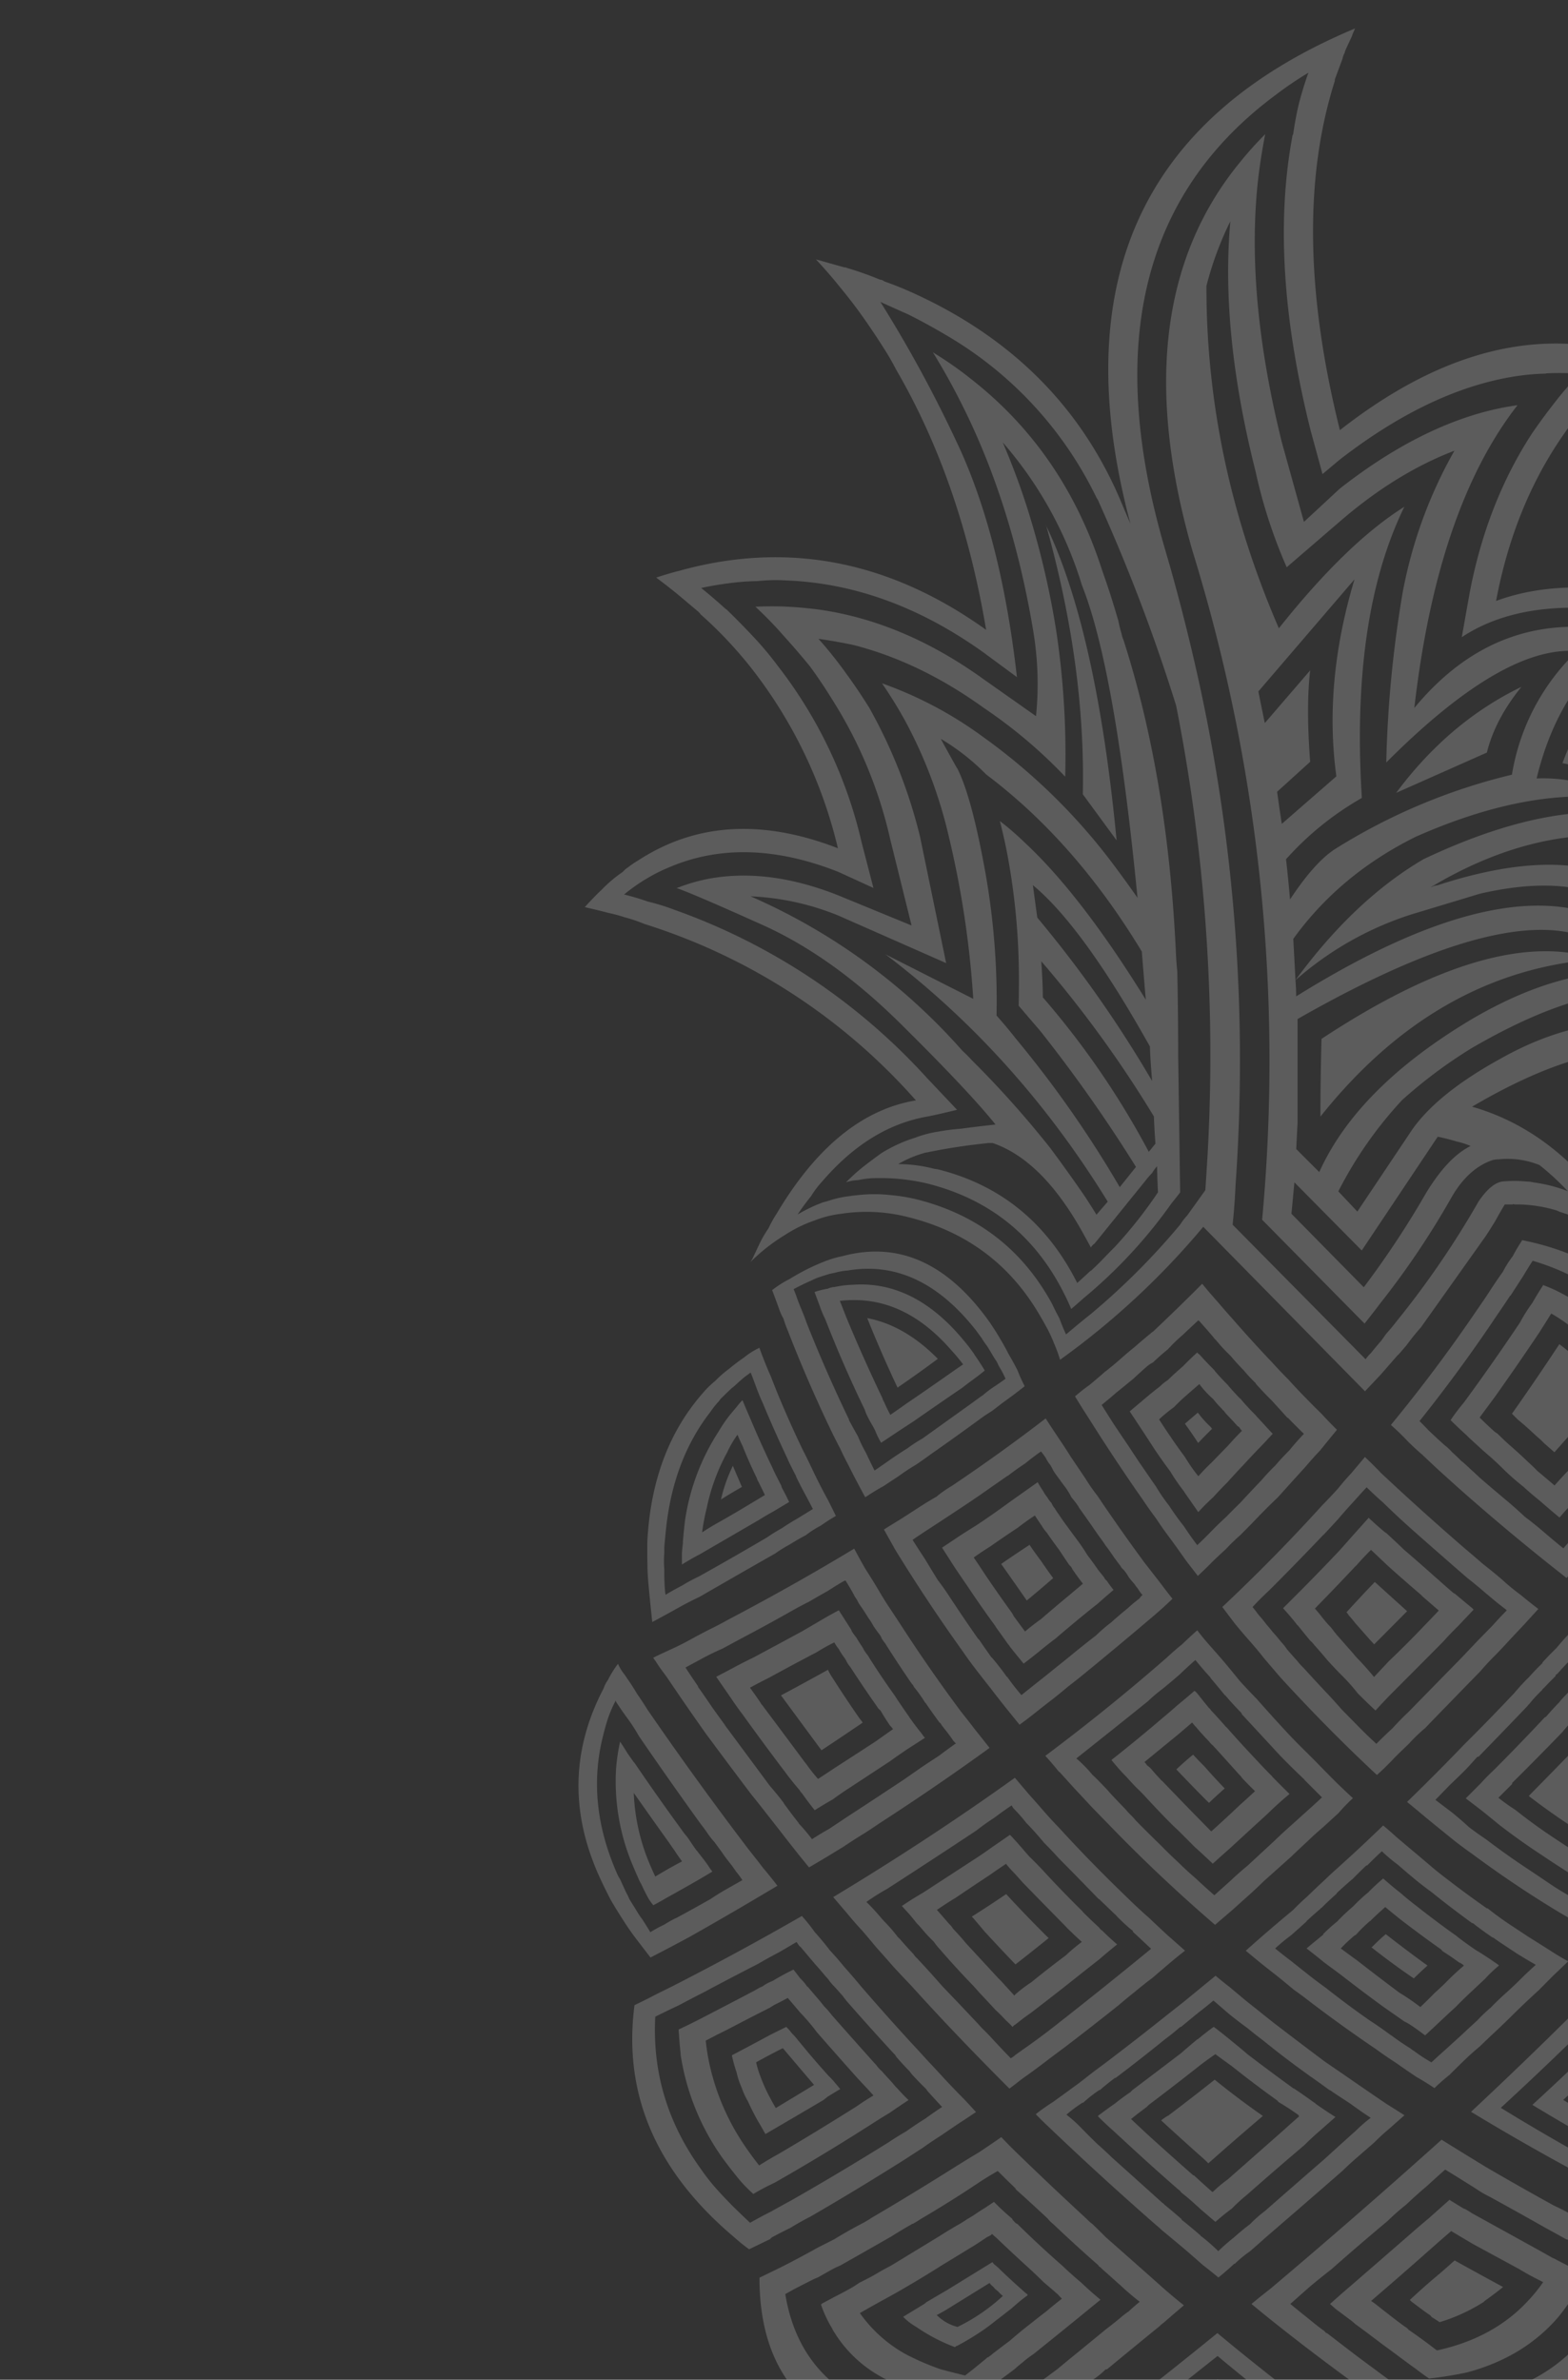 <svg id="Layer_1" data-name="Layer 1" xmlns="http://www.w3.org/2000/svg" viewBox="0 0 528 801"><rect x="0" y="0" width="528" height="801" fill="#333333" stroke="none"/><defs><style>.cls-1{opacity:0.2;}.cls-2{fill:#fff;}</style></defs><g id="Layer0_0_FILL" data-name="Layer0 0 FILL" class="cls-1"><path class="cls-2" d="M450.46,816.89c-1.68-1.35-3.4-2.59-5.13-3.73q-18.39-13.71-35.39-27.87-16.21,13.2-33,26.22c-1.76,1.26-3.45,2.61-5.07,4a48.14,48.14,0,0,0-5,3.66q-2.31,1.78-4.69,3.5c2.16,1.1,4.27,2.09,6.34,3a67.12,67.12,0,0,0,6.55,2.75,72,72,0,0,0,7.3,2.46,54.51,54.51,0,0,0,6.11,1.86,98,98,0,0,0,50,0,3.12,3.12,0,0,1,1.08-.23q3.74-1.08,7.45-2.45a61.71,61.71,0,0,0,6.86-3q3.24-1.64,6.33-3.12c-1.58-1.24-3.15-2.36-4.69-3.35-1.69-1.29-3.38-2.54-5.07-3.73m-12,9.9c-1.54.45-3.11.87-4.69,1.26a97.94,97.94,0,0,1-45.29-1.26,1.74,1.74,0,0,1-.6-.08l-5.51-1.64c-.85-.24-1.59-.44-2.24-.59l-5.07-1.86a4.43,4.43,0,0,0-1.71-.67c1.74-1.4,3.43-2.76,5.07-4.1s3.45-2.71,5.41-4.1L410,793q13.63,11.4,28.11,22.27,2.76,2.24,5.59,4.4,2.61,1.71,5.41,4a15.32,15.32,0,0,0-2,.44c-1.64.72-3.37,1.39-5.21,2-.76.19-1.51.41-2.24.67a9.81,9.81,0,0,0-1.08.08M430.13,817l-4.84-3.79Q417.54,807,410,800.79q-7.14,5.65-14.23,11.62a30.22,30.22,0,0,0-4.46,3.43q-2.76,2.16-5.52,4.4l2.76.74q2.54.6,5.14,1.08a97.24,97.24,0,0,0,33.89,1.19q4.26-.66,8.65-1.7-3.12-2.38-6.11-4.62m-25.77-3.43c1.89-1.59,3.78-3.11,5.66-4.54q2.76,2.38,5.81,4.92L421,818a98.52,98.52,0,0,1-21.23-.52q2.31-1.94,4.54-4M530,745.86q-3.36-1.93-6.63-3.43-11.78-6.48-22.94-13-7.57-4.6-15-9.23-27.95,25.11-57.53,50.08-3.25,2.53-6.49,5.21,3.24,2.68,6.63,5.41,15.87,12.66,32.85,24.81,6.19,4.77,12.67,9.24,65.85,5,79.56-48.2.82-3.87,1.57-8-3.74-2-7.45-3.8-4.32-2.24-8.56-4.54t-8.72-4.46m-43.25-15.65q3.8,2.31,7.57,4.69c1.19.72,2.43,1.52,3.73,2.38s2.43,1.42,3.73,2.09q9.24,5.07,18.71,10.43c2.28,1.24,4.62,2.53,7,3.87h.23q4.32,2.16,8.72,4.54l.07.23q4.09,1.93,8.42,4.33c.21,0,.33,0,.37.15-.72,2.48-1.54,4.92-2.45,7.3a51,51,0,0,1-3.73,8q-1.93,3.36-4.1,6.49Q517.31,808.54,479,809q-5.42-3.94-11-7.76-5.4-4-10.57-7.82-3.74-2.84-10.58-8.12h-.22l-.75-.75c-1.58-1.14-3.15-2.36-4.69-3.65q-3.36-2.69-6.7-5.41l6.48-5.74q3.66-3.06,7.3-5.88,9.54-8.43,19-16.32a74.51,74.51,0,0,1,6.26-5.51q3.42-3.26,7.08-6.34,2.91-2.68,6-5.41m6.56,13.27c-1.64-1-3.33-2-5.08-3.12l-6.93,6.18q-3.24,2.69-6.33,5.41-9.84,8.56-19.82,17.21-3.66,3.12-7.15,6.26c.6.5,1.22,1.05,1.86,1.64l4.69,3.51a19.82,19.82,0,0,1,2,1.64c1.39,1,2.85,2.08,4.4,3.24l5.13,3.87c1.59,1.14,3.28,2.39,5.07,3.73s3.66,2.72,5.59,4.1c1.55,1.19,3.08,2.31,4.62,3.35a122.22,122.22,0,0,0,12.89-2.08q19.08-5.13,30.68-18.68a74.74,74.74,0,0,0,4.7-6.48q2.16-3.74,4.09-7.83a21.87,21.87,0,0,1-2.08-1q-3.66-2-7.23-3.8a9,9,0,0,0-1.49-.74q-3.12-1.78-6-3.36l-21.31-11.77a17.8,17.8,0,0,0-2.38-1.42m-4.54,7.45q3.58,2.16,7.38,4.4l15.79,8.57q2.68,1.64,5.59,3.12c.8.4,1.57.79,2.32,1.19a51.75,51.75,0,0,1-5.07,6.26Q503,786.93,484,791.1l-.3-.08q-4.69-3.64-9.39-6.85a3.16,3.16,0,0,0-1.19-1c-1.68-1.23-3.3-2.45-4.84-3.65s-3.12-2.43-4.72-3.71c-.65-.5-1.27-.94-1.86-1.34q10.43-8.94,20.64-18,3.12-2.76,6.33-5.52m-4.69,15q-4.77,4-9.23,8.19a6.7,6.7,0,0,0,1.41,1.19q2.31,1.79,4.85,3.58a2.8,2.8,0,0,1,1.08,1c.84.5,1.73,1.07,2.68,1.71a59.73,59.73,0,0,0,14.9-6.85,1.3,1.3,0,0,1,.37-.37c2.08-1.49,4.12-3,6.1-4.62q-8.26-4.46-16.31-8.94-2.68,2.38-5.41,4.77a.46.46,0,0,0-.36.37m16.68-123.6q-6.93-4.85-13.86-10.2c-1.84-1.39-3.58-2.79-5.21-4.18-2.09-1.78-4.07-3.48-6-5.07l-5.21-4.4c-1.59-1.44-3.15-2.81-4.7-4.1q-4.83,4.7-10,9.46l-5,4.55c-1.79,1.58-3.48,3.15-5.07,4.69q-2.91,2.68-5.41,5.13c-1.68,1.5-3.3,3-4.84,4.62q-8.2,6.78-15.95,13.71l4.84,4q2.61,2.09,5.29,4.17c2,1.59,4,3.25,6.11,5q2.76,1.94,5.51,4.09,10.51,8,22,15.8,3.24,2.38,6.85,4.69c2.24,1.6,4.55,3.18,6.93,4.77q3.06,1.71,6,3.73c1.64-1.59,3.33-3.07,5.08-4.46,1.58-1.59,3.2-3.18,4.84-4.77s3.44-3.21,5.41-4.85c1.58-1.54,3.2-3.08,4.84-4.61s3.28-3.1,4.92-4.7q4.85-4.85,10-9.53L523,665c1.63-1.54,3.32-3.16,5.07-4.84-2.09-1.14-4.12-2.36-6.11-3.66-2.49-1.58-4.9-3.1-7.22-4.54l-7.09-4.69c-2.33-1.59-4.59-3.25-6.78-5m1.79,9.84a7.41,7.41,0,0,1,.9.6c1.94,1.34,4,2.7,6.11,4.09l1,.67q3.12,1.93,6.49,3.87c-1.74,1.55-3.41,3.11-5,4.7s-3.21,3.11-4.84,4.58q-2.76,2.46-5.29,5.07a56.56,56.56,0,0,0-4.69,4.47c-1.74,1.58-3.43,3.15-5.07,4.69l-5.41,4.92q-2.38,2.09-4.84,4.4a54.63,54.63,0,0,1-5.81-3.79,8.1,8.1,0,0,1-1.27-.9c-2-1.24-3.9-2.53-5.74-3.87a7.42,7.42,0,0,0-1.08-.75q-3.5-2.61-7.08-4.92-7.45-5.21-14.53-10.81Q443.52,667,441,665c-2.08-1.64-4.12-3.25-6.11-4.85q-2.75-2.08-5.51-4.32a69.32,69.32,0,0,1,5.41-4.47c1.58-1.39,3.2-2.83,4.84-4.32a1.08,1.08,0,0,0,.37-.45q2.24-2.08,4.61-4.09a.49.49,0,0,1,.37-.31q2.38-2.38,5.07-4.76l.15-.31q2.32-2.16,4.92-4.4l.23-.15c1.54-1.59,3.11-3.12,4.69-4.62a1.21,1.21,0,0,1,.37-.07q2.31-2.39,4.92-4.77a51.24,51.24,0,0,0,5.29,4.47c2,1.73,3.95,3.4,5.88,5,1.69,1.39,3.52,2.81,5.51,4.25q6.71,5.4,13.64,10.43a1.9,1.9,0,0,1,1,.6q2.83,2.16,5.88,4.25m2.24,9.46-.23-.23c-2.23-1.59-4.52-3.1-6.85-4.54-3.5-2.16-.08-.08-.23-.08q-3.49-2.38-6.63-4.76l-.22-.23q-6.86-4.85-13.64-10.21-2.76-2.09-5.4-4.4c-2.09-1.63-4-3.25-5.81-4.84q-2.53,2.16-4.77,4.4a1.3,1.3,0,0,1-.37.37,55,55,0,0,0-4.76,4.4l-.31.3q-2.75,2.37-5.07,4.77v.07a58.54,58.54,0,0,0-4.92,4.4v.22c-1.83,1.49-3.7,3-5.59,4.62q3,2.31,6.11,4.84l5.41,4q7.08,5.52,14.45,10.88l6.93,4.84a15.71,15.71,0,0,1,2.32,1.34c1.54,1,3.11,2.17,4.69,3.36q2.69-2.46,5.21-4.85c1.69-1.59,3.38-3.16,5.07-4.69q2.09-2.16,4.47-4.4l5.4-5.07a46.17,46.17,0,0,1,4.7-4.47m-13.19-1a5.71,5.71,0,0,1,1.41,1c-1.84,1.55-3.6,3.16-5.28,4.85-1.45,1.49-3,2.93-4.55,4.32q-2.31,2.38-4.84,4.77a77.87,77.87,0,0,0-7.15-4.9q-7.22-5.4-14.05-10.72c-2-1.45-3.85-2.81-5.59-4.1a50.44,50.44,0,0,1,4.77-4.47h.22a49.64,49.64,0,0,1,4.85-4.77.43.43,0,0,0,.36-.3q2.25-2.16,4.77-4.4,2.69,2.24,5.41,4.4,6.33,4.85,12.81,9.46a3.27,3.27,0,0,1,1.08,1c1.89,1.18,3.78,2.48,5.67,3.87m-29.36-5.29c-.15,0-.22,0-.22.15q6.86,5.4,14.22,10.43,2.32-2.24,4.62-4.32-7-5.07-14.05-10.57-2.46,2.09-4.62,4.32m96.4,20.93c-.72-.34-1.42-.7-2.09-1.08a3.71,3.71,0,0,0-.67-.07,21.94,21.94,0,0,0-3.24-1.65q-3.24-1.49-6.34-3.12l-5.88-3.13q-21.62,21.91-44.85,43.59,17.81,10.8,36.66,20.93c1.58.94,3.12,1.79,4.61,2.53q3,1.63,6.11,3.06l5.07,2.76c2.24,1.09,4.47,2.21,6.71,3.35,1.58.84,3.2,1.63,4.84,2.38q3.24-1.65,6.11-3.13a40,40,0,0,0,5.41-3.73,64,64,0,0,0,5.13-4.32c1.52-1.52,3-3.11,4.33-4.77q12.81-16.75,5-42.47-2.84-1.08-5.74-2.16a55.89,55.89,0,0,1-5.29-2.24,65.5,65.5,0,0,1-6.26-2.46,1.49,1.49,0,0,0-.82-.22c-.94-.5-1.89-1-2.83-1.42a6.8,6.8,0,0,1-2-1c-1.34-.5-2.68-1.07-4-1.71M546,676.8a11.42,11.42,0,0,1,2,1.08c1.39.65,2.84,1.35,4.33,2.09.49.25,1,.52,1.49.82,1.29.5,2.66,1.09,4.1,1.79a.44.44,0,0,1,.36.15,6.36,6.36,0,0,1,1.65.82c1.29.5,2.6,1.07,3.94,1.71a1.2,1.2,0,0,1,.45.15c1.74.84,3.54,1.64,5.4,2.38q3.06,1.34,6.11,2.6,2.76,1.08,5.74,2.09.45,3.66.9,7.08,1.18,15.95-7.22,27.64a2.71,2.71,0,0,0-.67.59q-1.71,2.09-3.73,4.4a.7.7,0,0,0-.44.31q-2.25,2-4.62,3.87a2.33,2.33,0,0,0-.52.52q-2.39,1.71-4.92,3.24c-2.23-1-4.4-2.08-6.49-3.24q-2.45-1.5-5.07-2.91L543,730.92c-1.74-.9-3.4-1.74-5-2.53q-16.76-9.17-32.63-18.92,18.85-17.31,36.43-35,2.16,1.26,4.32,2.39m-7.92,10.63Q527.43,698,516,708.48q13.56,8.21,27.71,16l4.84,2.75q2.76,1.35,5.88,3.13a49.67,49.67,0,0,1,5.29,2.83c1.69-1.49,3.3-2.93,4.85-4.32h.3q2.08-2.39,4.1-4.77l.22-.31a39,39,0,0,0,7.45-19.14,38,38,0,0,0,.23-7.15l-6.11-2.61q-2.91-1.08-5.88-2.45a15.86,15.86,0,0,0-2.09-1c-1.34-.6-2.6-1.15-3.79-1.65-.8-.44-1.57-.84-2.32-1.19a10.24,10.24,0,0,1-1.41-.59c-1.55-.65-3.11-1.35-4.7-2.09a2.76,2.76,0,0,0-1.26-.67c-1.64-.89-3.33-1.74-5.07-2.53a3.14,3.14,0,0,1-.75-.44,68.31,68.31,0,0,1-5.4,5.13m-11.7,19.38q6.48-5.8,12.66-11.89c1.59-1.45,3.25-2.93,5-4.47a14.59,14.59,0,0,0,2.53,1.34c1.1.5,2.22,1,3.36,1.49.89.45,1.78.87,2.68,1.27,2,.89,4.07,1.81,6.11,2.76s4,1.76,5.8,2.45q3.06,1.49,6,2.61a37.31,37.31,0,0,1-7,18.38c-.25.39-.49.81-.75,1.26q-1.49,1.79-3.42,3.8-3-1.71-5.81-3.06-2.46-1.65-5.07-3.06-11.25-6.19-22.12-12.89m18.77-8.94q-4,3.72-8.12,7.45l15.57,9.31c1.73.94,3.54,2,5.4,3.06a38.55,38.55,0,0,0,5.52-11.9q-2.38-1-4.77-2.16a5.71,5.71,0,0,0-1-.3q-2.54-1.08-4.85-2.17l-6.11-2.9a7.82,7.82,0,0,0-1.64-.45m57.37-71.22a66.12,66.12,0,0,0-.44-7.57q-.52-3.72-1.34-7.37c-.55-2.16-1.17-4.35-1.86-6.55q-1.86,2.39-3.8,4.77-2.39,2.31-4.54,4.84-19.23,21.39-40,42.54,9.46,4.32,18.77,8c2.24.72,4.47,1.54,6.71,2.45a12.28,12.28,0,0,1,1.78.67c1.29.35,2.66.8,4.1,1.34h.23c1.63.6,3.25,1.13,4.84,1.57a46.81,46.81,0,0,0,3-4.1,49.6,49.6,0,0,0,2.46-4.32c.84-1.34,1.64-2.71,2.38-4.1a70.48,70.48,0,0,0,7.75-32.19m-5.51-2.08v1.34c0,2.33-.08,4.62-.23,6.85a68.29,68.29,0,0,1-6.8,24.11,4.54,4.54,0,0,1-.67,1.27c-.5,1-1.07,2-1.71,3.12l-.6,1c-.64,1.14-1.31,2.3-2,3.5a40.16,40.16,0,0,0-4.46-1.78,7.39,7.39,0,0,1-1.71-.6q-9.46-3.72-18.77-8,16.22-16.46,31.44-33.15c1.59-1.83,3.25-3.64,5-5.4,0,.49,0,1,.07,1.49a35.38,35.38,0,0,1,.52,6.34m-6.7,15c.5-3,.86-6,1.08-9.17q-10.65,11.55-22.12,23,6.86,3.12,13.93,6a3.52,3.52,0,0,1,.6-1.34c.5-1,1-2.12,1.64-3.24a77.06,77.06,0,0,0,4.85-15.34m-71-79.87v.22q-2.37,2.25-4.46,4.62a73.11,73.11,0,0,0-5,5.41q-8.27,8.79-16.76,17.21-9.6,10-19.37,19.46c1.58,1.29,3.15,2.58,4.69,3.87q2.76,2.32,5.51,4.54l5.81,4.7c1.84,1.44,3.75,2.85,5.74,4.25q14.06,10.43,28.31,19.07,3.79,2.31,7.75,4.4a57.79,57.79,0,0,0,6,3.43q2.39-2.4,4.77-4.47,2.38-2.38,4.62-4.77,2.61-2.45,5.07-5.07c1.64-1.74,3.31-3.38,5-4.92q13.56-13.86,26.6-27.63c1.59-1.69,3.15-3.33,4.7-4.92s3.17-3.43,4.76-5.07c-2-1.29-4-2.54-6.11-3.73q-3.72-2.38-7.22-4.77l-6.78-4.4q-3.8-2.4-7.08-4.77l-15-10.21c-2-1.29-3.91-2.65-5.75-4.1q-3.06-2.09-6.1-4.46c-1.84-1.49-3.71-2.86-5.59-4.1l-4.92-3.73q-2.38,2.54-4.54,5.14c-1.55,1.49-3.11,3.1-4.7,4.84m9.1-.67a.65.65,0,0,1,.44-.44c1.89,1.39,3.82,2.78,5.81,4.17,1.93,1.54,4,3,6,4.47s4,2.85,5.74,4.24q7.14,5.09,14.67,9.91a1.32,1.32,0,0,0,.67.44A61.9,61.9,0,0,0,568,586.2a1.42,1.42,0,0,1,.75.36c2,1.29,4.17,2.66,6.41,4.1a1.73,1.73,0,0,0,.59.37c2.09,1.49,4.27,3,6.56,4.4-1.55,1.54-3,3.11-4.41,4.69-1.58,1.59-3.09,3.15-4.54,4.7q-2.52,2.52-5.07,5.21-8.71,9.09-17.65,18c-1.55,1.59-3.11,3.25-4.7,5-1.78,1.63-3.5,3.35-5.13,5.13a61,61,0,0,0-4.4,4.7c-2.29-1.24-4.42-2.49-6.41-3.73a4.45,4.45,0,0,0-1.34-.9q-3.74-2.09-7.23-4.47T514.35,629q-7.08-4.68-13.94-9.9-3-2-5.74-4.1c-1.89-1.73-3.82-3.4-5.8-5l-5.52-4.18,4.85-5c1.73-1.64,3.4-3.25,5-4.85s2.86-3.13,4.25-4.61a1.32,1.32,0,0,1,.44-.08q8.28-8.49,16.47-17.06a2.56,2.56,0,0,1,.6-.67,43.57,43.57,0,0,1,4.32-4.69,1.21,1.21,0,0,1,.52-.6q2-2.16,4-4.09v-.16a.89.89,0,0,1,.6-.59q1.86-2.16,4.09-4.4m1.5,8.5a.78.78,0,0,1-.37.3v.3q-2.16,2.08-4.1,4.25a2.14,2.14,0,0,0-.37.52c-1.54,1.54-3,3.16-4.46,4.84a1.07,1.07,0,0,1-.52.31q-8.28,8.86-16.76,17.35l-.23.23c-1.58,1.49-3.1,3-4.54,4.61l-5.07,5.08q3.06,2.31,6.11,4.69l5.41,4.4q6.86,5.28,13.93,9.9c2.34,1.59,4.72,3.15,7.15,4.7s4.67,3.1,7.15,4.54q2.59-2.46,5.07-5.14c1.58-1.44,3.2-3,4.84-4.54q8.87-9.24,17.73-18.25,2.61-2.83,5.07-5.41c1.5-1.58,3-3.12,4.62-4.61a1.59,1.59,0,0,0-.9-.67c-2.16-1.45-4.22-2.81-6.18-4.1a5.79,5.79,0,0,0-.67-.31l-6.41-4.4a7.12,7.12,0,0,1-.67-.36q-7-4.69-13.87-9.73a50.38,50.38,0,0,1-5.58-4.18,53.2,53.2,0,0,1-6.42-4.4m-20.78,32.94v-.23q8.51-8.43,17-17.21a5.91,5.91,0,0,1,.74-.9,56.91,56.91,0,0,1,4.1-4.4,2.68,2.68,0,0,1,.75-.75q2.84,2.09,5.66,4.1l12.63,8.63A21.56,21.56,0,0,1,552,591l5.13,3.35a21.56,21.56,0,0,1,1.94,1.34q-2.53,2.68-5.07,5.14-8.79,9.09-18,18.38l-4.69,4.69c-2.38-1.54-4.77-3.11-7.15-4.69q-7.08-4.62-13.86-10-3-1.93-5.74-4.1l4.69-4.69m5.89,3.73a1.41,1.41,0,0,1-.37.36q7.08,5.41,14.15,10.06,8.94-9.32,18-18.48a1.47,1.47,0,0,0-.75-.52q-7-4.62-13.56-9.38a2.37,2.37,0,0,0-.59.67q-8.5,8.79-16.91,17.3m63.79-99.54a9.56,9.56,0,0,0-1.64-1.78c-1.4-1.24-2.79-2.44-4.18-3.58l-34.91,40.31q20,15,41.42,28.68,2.68,1.86,5.74,3.65c1.84,1.3,3.73,2.51,5.67,3.66q2.16,1.41,4.46,2.76c.45-2,.81-3.91,1.08-5.74a32.7,32.7,0,0,1,.6-5.41q.15-3.06.37-5.81,1.49-31-12.82-50.21c-1.13-1.49-2.38-3-3.73-4.54a24.67,24.67,0,0,0-2.08-2m-5.07,2.31a8.25,8.25,0,0,1,1.7,1.79c.65.65,1.3,1.34,1.94,2.08a18.49,18.49,0,0,0,1.71,2.32,22.79,22.79,0,0,0,1.78,2.39q11.3,16.92,11.29,42.4,0,2.54-.15,5.52V564c-.2,1.69-.38,3.42-.52,5.21v.23L586,565.88q-3-2.08-6-3.87-17.13-11.55-33.45-23.79l27.27-31.29m3.65,12.74q-1.56-2.83-3.12-5.14l-20,23Q567,546.86,580,555.86c2.16,1.44,4.28,2.91,6.34,4.4v-6.49q-.75-19.89-8.87-34.12m2.16,29.58q-8.55-6.26-17-12.59l10.88-12.44a69.7,69.7,0,0,1,6.1,25M464.69,495.41q-2.54-2.61-5.07-5c-1.44,1.74-3,3.54-4.54,5.41q-2.31,2.44-4.4,5.07-2.76,3.06-5.41,5.74-16,17.65-33.68,34.27l4.18,5.52c1.58,1.94,3.25,3.9,5,5.88s3.36,3.92,4.84,5.81l5.41,6.33q16.22,17.73,32.63,33c1.84-1.63,3.6-3.35,5.29-5.13s3.68-3.64,5.51-5.41a54.33,54.33,0,0,1,5.41-5.21q9.16-9.47,18.48-19c1.58-1.84,3.25-3.64,5-5.4s3.48-3.61,5.21-5.52l4.77-5.07,4.69-5.14c-2-1.54-4-3.1-5.88-4.69a73,73,0,0,1-6.39-5.25q-3.24-2.76-6.48-5.29-3-2.61-5.75-4.92-14.67-12.66-28.83-25.95m-19,21.16q2.38-2.54,4.77-5.14c1.69-2,3.38-3.9,5.07-5.74s3.11-3.5,4.69-5.13c1.64,1.63,3.48,3.35,5.52,5.13,1.78,1.74,3.59,3.45,5.4,5.14q3,2.76,6,5.41,5.81,5.13,11.47,10.05l.15.15,5.41,4.69.3.23c2,1.59,4.1,3.31,6.18,5.14l.23.15q3,2.61,6.26,5.07l.23.3q-2.38,2.38-4.77,5.07l-5.29,5.41c-1.63,1.74-3.35,3.54-5.13,5.41l-18,18.38c-1.84,1.73-3.6,3.54-5.29,5.4q-2.69,2.46-5.41,5.21c-2-1.83-4-3.75-5.95-5.74s-3.95-4-5.89-6c-1.63-1.88-3.32-3.75-5.07-5.58q-3.87-4.11-7.57-8.2a21.28,21.28,0,0,1-2.16-2.39q-1.78-1.94-3.42-3.87a20.26,20.26,0,0,0-2.09-2.61c-.9-1.14-1.81-2.22-2.76-3.24-.72-.94-1.42-1.79-2.09-2.53q-1.33-1.79-2.75-3.35c-.65-.9-1.3-1.74-1.94-2.53q2.69-2.91,5.67-5.67,9.17-9.16,18.17-18.63m21-.67q-3-2.44-5.74-5.07l-5.14,5.74-4.69,5.29q-6.48,6.85-13,13.41c-2,2-4,4-6,6q2.25,2.46,4.33,5.07a3,3,0,0,0,.67.75c1.39,1.73,2.78,3.45,4.17,5.13a6.71,6.71,0,0,1,1.27,1.34c1.39,1.55,2.83,3.21,4.32,5q2.53,2.83,5.29,5.59a60.37,60.37,0,0,1,5.07,5.74q3,3,6,5.81c1.69-1.84,3.42-3.68,5.21-5.52q8.79-8.79,17.66-17.73,2.31-2.61,4.92-5.14l5.28-5.59a1.24,1.24,0,0,1-.36-.36l-6.11-5.07a.52.52,0,0,1-.37-.16q-2.76-2.37-5.41-4.76l-.3-.23q-5.4-4.85-10.88-9.54-3.12-3-6.11-5.74M456.6,527.08q2.38-2.76,5.07-5.41,2.91,2.76,6,5.67,5.4,4.83,11,9.61l.23.3,5.59,4.84c-1.64,1.74-3.25,3.43-4.85,5.07q-5.81,6.12-11.89,11.9l-5.07,5.4q-2.46-3-5.07-5.74a22.4,22.4,0,0,1-1.86-2.08l-5.59-6.34c-.6-.72-1.22-1.52-1.86-2.39a43.88,43.88,0,0,1-3-3.43c-.89-1.14-1.73-2.16-2.53-3.06q7-7.14,13.79-14.38m-.44,19,5.51,6.26a11,11,0,0,1,1.08,1.19q5.6-5.6,11.11-11.18l-10.88-9.84q-4.85,5.07-9.54,10.21a5,5,0,0,1,.75,1c.65.72,1.32,1.51,2,2.38m-68-97.82q-3,2.46-6,5.07-2.31,1.86-4.84,4.1t-5.41,4.47q-2.44,2.16-5.07,4.32A59,59,0,0,0,362,470c1.34,2.23,2.7,4.41,4.1,6.55q9.17,14.61,18.63,28.11,2.16,3.24,4.54,6.41c1.54,2.34,3.15,4.62,4.84,6.86,1.49,2,3,4.15,4.54,6.33s3.15,4.1,4.69,6.19c1.5-1.39,3-2.84,4.47-4.33s3.12-3,4.91-4.64c1.58-1.68,3.25-3.3,5-4.84,1.59-1.59,3.15-3.18,4.7-4.77q3.87-4.09,7.89-7.89,4.62-5.15,9.23-10.21,2.46-2.91,5.07-5.66,2.76-3.43,5.59-6.86-2.74-2.69-5.21-5.4-2.76-2.69-5.4-5.41-3.06-3.12-5.75-6.11c-1.83-1.84-3.64-3.73-5.4-5.67q-6.85-7.22-13.41-14.74-2.61-2.91-5.07-5.81c-1.79-2-3.5-4-5.14-6q-8.11,8.13-16.68,16.22m0,10.36q2.46-2.38,5.14-4.54a53.59,53.59,0,0,1,4.84-4.69q2.69-2.54,5.41-5.07a5.18,5.18,0,0,1,.74.74c1.5,1.69,3,3.38,4.4,5.07a3.66,3.66,0,0,0,.75.82,54.72,54.72,0,0,0,4.92,5.29q2.16,2.61,4.46,4.92a50.81,50.81,0,0,0,3.8,4.1.72.72,0,0,1,.3.44c1.59,1.79,3.25,3.55,5,5.29a1.3,1.3,0,0,1,.37.37c1.68,1.83,3.42,3.75,5.21,5.74a1,1,0,0,1,.52.37q2.44,2.52,5.07,5.07c-1.74,1.83-3.38,3.7-4.92,5.59q-2.39,2.37-4.77,5.13-2.38,2.31-4.69,5-3.51,3.65-7,7.45-2.38,2.31-4.69,4.69c-1.74,1.59-3.4,3.2-5,4.84s-3.21,3.24-4.84,4.77q-2.39-3.12-4.47-6.33c-1.73-2.17-3.4-4.48-5-6.94a61.1,61.1,0,0,1-4.4-6.41l-5.52-8c-1.34-2-2.65-4-3.94-5.95q-2.38-3.51-4.77-7.08-2.08-3.26-4.1-6.49,2.61-2.09,5.07-4.25c1.84-1.44,3.7-3,5.59-4.54,1.54-1.44,3.08-2.84,4.62-4.18a11.26,11.26,0,0,1,1.86-1.26m15.42-2.91-.37-.52c-1.74,1.59-3.35,3.15-4.85,4.69-1.73,1.5-3.42,3-5.07,4.62a15.47,15.47,0,0,0-2.68,2.16q-2.3,1.74-4.85,3.91l-5.29,4.46q2.38,3.58,4.69,7.08l3.73,5.74q2.46,3.66,5.29,7.45l.44.75a66.38,66.38,0,0,0,4.11,5.87,4.6,4.6,0,0,0,.37.6q2.16,3.12,4.47,6.41c1.58-1.74,3.25-3.4,5-5,1.49-1.63,3-3.25,4.62-4.84q2.91-3.24,6-6.49,2.38-2.61,4.77-5.07c1.59-1.64,3.16-3.31,4.69-5l-.23-.16-5.21-5.66-.36-.44a73,73,0,0,1-5-5.41l-.37-.3q-1.93-2-3.73-4.1a2.61,2.61,0,0,0-.37-.44c-1.44-1.45-2.8-2.91-4.09-4.41l-.37-.51c-1.59-1.59-3.13-3.2-4.62-4.85l-.74-.74M412,474.73A12.45,12.45,0,0,0,413,476q2,2.08,3.8,4.1a1.07,1.07,0,0,1,.51.3,5.56,5.56,0,0,0,.9,1.19q-2.37,2.37-4.62,4.92L408,492.26q-2.37,2.24-4.46,4.62a47.73,47.73,0,0,1-3.78-5.27,11.24,11.24,0,0,1-.74-1.19q-2.61-3.5-4.92-6.93-1.94-2.83-3.8-5.74a50.45,50.45,0,0,1,5-4.1q1.56-1.63,3.35-3.24c1.69-1.49,3.42-3,5.21-4.54a32.94,32.94,0,0,0,3.95,4.4c.1.1.32.3.67.59a39.91,39.91,0,0,0,3.12,3.51.73.73,0,0,0,.31.36m-8.05,1.34a4.88,4.88,0,0,1-.52-.59L399,479.21c1.58,2.16,3.07,4.33,4.46,6.49,1.59-1.69,3.18-3.3,4.77-4.85-.2,0-.3-.07-.3-.22a3.16,3.16,0,0,0-.37-.45,32.85,32.85,0,0,1-3.73-4.09m108.7-58.56a57.25,57.25,0,0,0-3.13,5.28,35.5,35.5,0,0,0-3.35,5.29q-2.16,3-4.17,6.11t-4.33,6.41q-13.63,20.11-29.19,39,2.69,2.38,5.13,4.92t5.41,5.07q2.76,2.61,5.41,5.08l6.1,5.51q18,16,37.1,30.92c1.54-1.63,3.18-3.35,4.92-5.13q2.38-2.76,4.77-5.41c1.59-1.76,3.21-3.53,4.84-5.29q4.85-5.66,9.73-11.18c1-1.13,1.94-2.25,3-3.35a4.22,4.22,0,0,1,.82-1q4.85-5.4,9.54-10.95,2.16-2.69,4.46-5.41-5.13-55.65-57.14-66m-3.8,18.7q2.08-3.24,4.1-6.33c1.1-1.84,2.21-3.64,3.35-5.41q39.79,11.77,47.38,54.69-2.24,2.83-4.61,5.74c-1.69,1.79-3.38,3.67-5.08,5.66-1.24,1.34-2.35,2.63-3.35,3.87q-7.37,8.06-14.23,16.22-2.37,2.46-4.76,5.21a71,71,0,0,0-5,5.41q-3.24-2.61-6.49-5.41t-6.48-5.21c-1.84-1.73-3.71-3.4-5.59-5q-4.92-4.1-9.73-8.27c-1.14-1.1-2.22-2.09-3.25-3a34.17,34.17,0,0,0-2.91-2.6q-1.49-1.5-3.06-2.91a16.31,16.31,0,0,0-2.38-2.24c-1.13-1-2.18-1.94-3.12-2.83l-2.38-2.24q-1.41-1.5-3.06-3.13,13.94-17.43,26.22-35.83,2.24-3.24,4.33-6.41m11.22-3.69c-1.34,2-2.61,4.11-3.8,6.19a52.05,52.05,0,0,0-4.09,6.49Q502.71,458.77,493,472c-1.58,1.88-3.1,3.87-4.54,6l.83.82c1.49,1.45,3,2.86,4.54,4.25l.89.9,5.14,4.69a2.61,2.61,0,0,1,.44.37q2.91,2.46,6,5.52a80.08,80.08,0,0,0,6.62,5.8q2.83,2.61,5.75,4.92,3.12,2.76,6.48,5.52c1.54-1.84,3.16-3.61,4.85-5.29q8.87-10.21,18-20.54,1.86-2.25,3.73-4.18c1.59-1.94,3.25-3.9,5-5.88a72.27,72.27,0,0,0-3.25-8.94,48.34,48.34,0,0,0-3.46-7.13,59,59,0,0,0-23.54-23.17,50.65,50.65,0,0,0-6.7-3.06m2.61,9.54a56.34,56.34,0,0,1,6.55,4.4,59.42,59.42,0,0,1,16.22,18q1.71,3.24,3.42,7.22-2.08,2.16-4.09,4.47-7.83,8.86-15.28,17.58-3,3.06-5.74,6.18c-1.89-1.63-3.8-3.25-5.74-4.84-.85-.9-1.74-1.76-2.68-2.61-2.09-2-4.07-3.83-6-5.51q-2.39-2.08-4.77-4.47c-.25-.15-.54-.35-.9-.59-1.79-1.59-3.5-3.2-5.13-4.85,1.63-2.23,3.25-4.41,4.84-6.55q7.81-10.95,15.28-22.12,2-3.12,3.94-6.26m-5.07,41.09a29.7,29.7,0,0,1,2.76,2.53l3.43,3q8.49-9.54,17.3-19.46a61.1,61.1,0,0,0-15.65-16.91q-7.83,11.9-15.95,23.4l2,2c2,1.63,4,3.43,6.1,5.4M360.24,703.41l-5.66,4.1a69.22,69.22,0,0,0-5.81,4.1q2,2.08,4.4,4.32,16,15.29,32.71,30c1.1,1,2.14,1.87,3.13,2.76.54.45,1.07.89,1.56,1.34a17.15,17.15,0,0,0,1.65,1.42l6.48,5.4c2,1.74,4.11,3.54,6.19,5.41q2.69,2.09,5.4,4.32c1.84-1.49,3.61-3,5.29-4.61h.23a38.3,38.3,0,0,1,5.07-4.18q2.76-2.38,5.41-4.77,13-11.18,25.77-22.34,2.46-2.39,5.21-4.77l5.41-4.69q2.38-2.4,4.84-4.47l5.41-4.77q-3-1.93-6-3.79-6.93-4.7-13.79-9.46L446,693.83q-7.68-5.75-15.14-11.47c-1.84-1.39-3.67-2.83-5.51-4.32s-3.78-3-5.81-4.62l-5.51-4.62c-1.55-1.19-3.11-2.45-4.7-3.79l-10.68,8.75-5.4,4.25q-11.11,8.87-22.06,17.14-2.69,1.94-5.41,4.1c-1.81,1.44-3.68,2.83-5.59,4.17m4.33,4.33h.23a46.08,46.08,0,0,1,5.4-4.25h.23q2.37-2.09,5.07-4.1h.23q8.19-6.18,16.61-13,2.61-1.93,5.08-4.1l.36-.08q2.69-2.24,5.14-4.25a1,1,0,0,0,.44-.36c1.84-1.4,3.6-2.81,5.29-4.25l5.29,4.54c1.89,1.54,3.92,3.1,6.11,4.69q2.52,2.08,5.4,4.25,7.23,5.88,15.05,11.47c.41.32.83.62,1.27.9q2.83,2,5.8,4.17a4.78,4.78,0,0,1,1.19.75l6,3.94q3.24,2.39,6.86,4.77a48.42,48.42,0,0,0-5.08,4.4c-1.63,1.44-3.32,3-5.07,4.54l-5.4,4.92Q436.1,735.3,426,744.16a43.94,43.94,0,0,0-5.07,4.47q-2.76,2.08-5.41,4.46a68.18,68.18,0,0,0-5.28,4.62,68.06,68.06,0,0,0-5.41-4.77,1.66,1.66,0,0,1-.67-.59c-1.94-1.69-3.87-3.3-5.81-4.85a1.38,1.38,0,0,1-.59-.67c-2-1.73-3.9-3.35-5.74-4.84a2.23,2.23,0,0,0-.67-.59q-8.51-7.68-17-15.28c-1.63-1.59-3.25-3.08-4.84-4.47q-3-2.91-5.41-5.4a44.72,44.72,0,0,0-5-4.47,46,46,0,0,1,5.51-4.1m55.5-16.22q-2.76-2.37-5.29-4.4c-2.08-1.73-4.12-3.35-6.11-4.84q-2.52,1.78-5.28,4.1l-.23.07c-1.79,1.5-3.59,3-5.41,4.62q-8.19,6.25-16.31,12.37a5.32,5.32,0,0,0-.75.75q-2.31,1.56-4.61,3.35a4.75,4.75,0,0,1-.75.59q-2.46,1.71-4.84,3.51a2.45,2.45,0,0,0-.83.74q2.54,2.53,5.41,5.07c1.59,1.49,3.25,3,5,4.62q8.19,7.56,16.61,14.9a3.83,3.83,0,0,1,1.08,1.08q2.69,2.09,5.14,4.4a11,11,0,0,1,1.19,1.08l5.14,4.4q2.67-2.37,5.51-4.46a58.34,58.34,0,0,1,5.07-4.62q9.54-8.43,19.38-16.76c1.73-1.74,3.54-3.4,5.4-5l5.07-4.47c-2.23-1.39-4.47-2.88-6.7-4.47-.1-.2-.22-.3-.37-.3-2.23-1.63-4.47-3.2-6.7-4.69a.51.51,0,0,0-.37-.15q-7.83-5.67-15.42-11.47m-10.81,0,5.51,4q7.38,5.88,15.28,11.55a.74.74,0,0,1,.31.44q3.42,2,6.77,4.4a.7.7,0,0,0,.31.44c-1.79,1.55-3.55,3.11-5.29,4.7l-18.77,16.54a44.75,44.75,0,0,0-5.07,4.25l-.3-.15c-2.09-1.84-4.07-3.64-6-5.41l-.3-.08q-8.13-7.14-16-14.3l-4.92-4.62,1.27-1c1.24-1,2.6-2,4.1-3.13a6.24,6.24,0,0,1,1.08-1q8.12-6.11,16.31-12.58c1.84-1.45,3.76-2.84,5.74-4.18m-16.08,20.77A21.24,21.24,0,0,0,391,713.7q7.29,6.7,14.61,13.2a15,15,0,0,1,1.26,1.26q9.16-8.11,18.38-15.95-8.42-5.88-16.22-12.21-8,6.35-15.79,12.21m-100.21,34.6a33.3,33.3,0,0,1-3.13,1.79q-3.94,2.08-7.67,4.32a10.17,10.17,0,0,0-1.08.67c-1.94,1-3.81,1.94-5.59,2.83q-6,3.36-12.15,6.49-3.94,1.94-7.67,3.73,0,61.76,80,57.31a31.79,31.79,0,0,0,3.65-.23q11.9-9.24,23.4-18.38,2.76-2.24,5.41-4.47a26.82,26.82,0,0,0,4.09-3.35,1.81,1.81,0,0,0,.52-.07q8.94-7.38,17.73-14.54a7.72,7.72,0,0,1,1.27-1.08q3.24-2.83,6.85-5.88-4.09-3.24-8.12-6.85Q381.43,761,372.34,753c-1.58-1.59-3.1-3.08-4.54-4.47a13.07,13.07,0,0,1-2-1.78q-12.14-11.19-23.79-22.5c-1.73-1.69-3.35-3.33-4.84-4.92q-3.74,2.61-7.45,5.07-3.73,2.24-7.3,4.46-15,9.46-29.35,17.89m14.3,1.78c.9-.5,1.87-1.09,2.91-1.78q9.24-5.41,18.48-11.55,3.42-2.31,7.22-4.47,2.91,2.91,6,5.89v.22q5.42,4.85,10.82,9.91a10.34,10.34,0,0,0,1.78,1.78q7.45,7.08,15.28,13.94a.87.87,0,0,0,.59.59q1,1,1.86,1.71l4.25,3.8a.78.78,0,0,0,.37.3,87,87,0,0,0,6.85,5.88q-2,1.65-3.73,3.25a26.16,26.16,0,0,0-2.6,2l-.9.74q-2,1.65-4.25,3.35-4.85,4-9.9,8.12c-2.09,1.69-4.17,3.4-6.26,5.14l-4.62,3.43q-5.4,4.46-11.18,8.79c-2.93,2.43-5.86,4.82-8.79,7.14q-59.9-.59-67.12-44.55l2.83-1.57c2.29-1.19,4.57-2.36,6.86-3.5l1.41-.6c1.79-1,3.65-2.09,5.59-3.12q.75-.37,1.71-.75,8.43-4.77,17.3-9.84c2.34-1.49,4.74-2.93,7.22-4.32m18.71-1.79a29.31,29.31,0,0,1-2.76,1.79q-3.66,2.09-7.15,4.32l-16.05,9.77c-2.16,1.13-4.2,2.28-6.11,3.42q-2.38,1.28-4.62,2.38a35,35,0,0,1-3.87,2.39c-1.54.84-3,1.62-4.4,2.31l-3.73,2a2.27,2.27,0,0,0-.9.67,40.38,40.38,0,0,0,3.73,8,9.38,9.38,0,0,0,.9,1.57,42.75,42.75,0,0,0,17.43,15.65q11.47,6.1,28.38,8c.25-.2.55-.42.9-.67q3.74-3.24,7.89-6.33a4,4,0,0,1,1.42-1.09l.15-.15,4.33-3.24c.94-.84,1.86-1.62,2.75-2.31a36.67,36.67,0,0,1,3.73-2.84q11.32-9.09,22.5-18.25-3.35-2.76-6.48-5.74-3.36-2.83-6.49-5.81-7.83-6.85-15-13.93a3.36,3.36,0,0,1-.67-.37c-.23-.24-.46-.49-.67-.75a1.28,1.28,0,0,1-.44-.67,81.71,81.71,0,0,1-6.11-5.66c-1,.65-2,1.32-3,2-1.39.84-2.76,1.74-4.1,2.68a15.71,15.71,0,0,0-1.64,1m6.48,6.11a4.67,4.67,0,0,0,1.65-1,5.55,5.55,0,0,0,1.08,1q5.07,4.84,10.28,9.61,3,2.69,6,5.67,2.38,2,4.77,4.1c.4.44.84.92,1.34,1.41-1.79,1.4-3.59,2.86-5.4,4.4-1.59,1.19-3.15,2.41-4.7,3.66q-3.79,2.91-7.45,6.11-2.91,2.16-5.88,4.46a3.89,3.89,0,0,1-.74.6l-.23.15a1,1,0,0,1-.67.37c-.24.23-.49.46-.75.67l-4.1,3.35-2.68,2.09q-4.4-1.08-8.19-2.09a84.59,84.59,0,0,1-11.9-5.14,46.28,46.28,0,0,1-15.34-13.78q4.41-2.54,8.65-4.85t8.35-4.76q5.21-3.06,10.51-6.42l11.24-6.85q2.08-1.34,4.18-2.76m13.55,19.67q0-.3-.15-.3a.2.2,0,0,0-.15-.23h-.07q-4.41-3.87-8.57-7.83l-1-1-.9-.75a3.71,3.71,0,0,1-1-1.08l-15,9.24-7.11,4.17a1.66,1.66,0,0,0-.51.44c-.45.3-.85.55-1.19.75l-6.26,3.81a19.57,19.57,0,0,0,4.46,3.43,59,59,0,0,0,13,6.78,2.12,2.12,0,0,1,.59-.44h.15a89,89,0,0,0,7.75-4.62q2.69-1.78,5.14-3.79c1.84-1.39,3.7-2.84,5.59-4.33a9.45,9.45,0,0,1,.75-.67,55,55,0,0,1,4.46-3.58M336,771.14a10.61,10.61,0,0,0,1.71,1.64,63.08,63.08,0,0,1-15.28,10.44,15.26,15.26,0,0,1-7-4c.94-.49,1.86-1,2.75-1.49l15.05-9.31a3.89,3.89,0,0,0,1,1.08,4.19,4.19,0,0,1,.74.83l1.08.89M279.19,656.11c-1.55-2-3.16-3.93-4.85-5.81a59.05,59.05,0,0,0-4.32-5.4q-21.15,12.18-43.5,23.6c-1.79.89-3.59,1.79-5.41,2.68q-3.8,2-7.45,3.73-5.88,44.85,33.52,78.08a62.08,62.08,0,0,0,5.07,4.09l7.08-3.42a2.66,2.66,0,0,1,.75-.67q2.91-1.57,6.11-3.13,3.12-1.93,6.63-3.73,15.57-9,31.8-19.24,3.06-2,6-3.88,3.12-2.24,6.41-4.32,2.91-2,5.88-4,2.76-1.78,5.74-3.8c-1.83-2-3.64-4-5.4-5.74q-3.06-3.12-5.81-6.11t-5.4-5.8q-2.76-3.06-5.41-5.89-8.54-9.32-16.75-18.83-2.84-3.43-5.59-6.49c-1.63-2-3.35-4-5.13-5.88m-9.73-1q1.85,2.16,3.65,4.32l1.23,1.45q2,2.24,3.8,4.4a10.55,10.55,0,0,1,1.34,1.64,16.4,16.4,0,0,0,1.35,1.53c.94,1,1.94,2.16,3,3.35.35.5.75,1,1.19,1.57q7.75,8.87,16,17.81a3.64,3.64,0,0,1,.82,1.08c1.39,1.63,2.88,3.25,4.46,4.84.25.35.5.67.75,1q2.37,2.61,4.77,4.92c.24.35.49.67.74,1l4.7,5.13c-1.89,1.24-3.76,2.53-5.59,3.87-2.24,1.39-4.4,2.84-6.49,4.33q-3,1.71-6,3.73-16.62,10.35-32.71,19.51c-2.38,1.3-4.64,2.54-6.78,3.74-2.43,1.23-4.79,2.5-7.08,3.79q-3.12-2.91-6.11-5.88c-1.83-1.84-3.64-3.75-5.4-5.74a64.45,64.45,0,0,1-4.85-6.19q-17.06-23.4-15.57-51.55c2.69-1.34,5.34-2.63,8-3.87q4.47-2.39,9.17-4.77c.95-.55,1.92-1.07,2.91-1.57q7.3-3.87,14.53-7.57c2.29-1.34,4.57-2.6,6.86-3.79,2-1.14,4-2.33,6.11-3.58a18.82,18.82,0,0,0,1.19,1.64M257,668.5a15,15,0,0,0-2.61,1.34q-8.49,4.47-17,8.87-4.41,2.31-8.87,4.4c.15,2.68.38,5.38.67,8.12v.36a80.92,80.92,0,0,0,14.23,34.95c1.54,2.08,3.16,4.17,4.84,6.26a47.45,47.45,0,0,0,5.41,5.66,75.81,75.81,0,0,1,7.08-3.73q16.22-9.22,32.78-19.81c2-1.29,4-2.54,6-3.73,2-1.4,4.17-2.84,6.41-4.33q-2-1.93-3.73-3.87a19.76,19.76,0,0,1-1.71-1.94q-1.86-2-3.58-3.94a10.58,10.58,0,0,1-1.78-1.94q-7.57-8.42-15.05-16.91a28.4,28.4,0,0,0-2.61-3c-.89-1.14-1.84-2.28-2.83-3.43s-1.86-2.17-2.61-3.06a.48.48,0,0,1-.36-.3,15.42,15.42,0,0,0-2.17-2.53c-.79-1.05-1.56-2-2.31-3a79.29,79.29,0,0,0-7,3.8,15.45,15.45,0,0,0-3.24,1.71m2.31,7.3,1.42-.9q2.24-1.08,4.47-2.32h.15l4.32,5.08c.4.39.82.84,1.27,1.34q2.16,2.38,4.17,5.07,6.78,7.76,13.56,15.34c1.14,1.24,2.25,2.43,3.35,3.58l2.16,2.38q-2.91,1.71-5.8,3.73-13,8.19-25.78,15.72c-2.34,1.29-4.65,2.65-6.93,4.1q-2.68-3.43-4.77-6.49a79,79,0,0,1-11.79-26.88,72.2,72.2,0,0,1-1.42-8.65l3.73-1.94,3.73-1.86q7.08-3.72,14.15-7.29m5.52,6.55v-.08q-2.76,1.35-5.41,2.68-6.48,3.51-12.89,6.86V692a51.5,51.5,0,0,0,1.57,5.59,25.85,25.85,0,0,0,1.71,5.14,24.54,24.54,0,0,0,2.09,4.54c.89,2,1.91,4,3.06,6.11q1.41,2.37,2.83,4.92,9.74-5.67,19.59-11.48l1.34-1.08q2.12-1.31,4.28-2.59L281.13,701a21.6,21.6,0,0,0-2-2.16q-3.57-3.95-6.85-7.83l-3.58-4.32a17.85,17.85,0,0,0-2-2.24,19.23,19.23,0,0,0-1.86-2.16M256.1,699a32.38,32.38,0,0,1-1.49-4.85q4.25-2.37,9-4.76l10.51,12.37-.37.22-12.52,7.57q-1.78-3.06-3.13-5.8c-.72-1.55-1.39-3.11-2-4.7M356.67,596.32q2.44,2.67,5.13,5.66,2.61,2.76,5.14,5.52,3,3.12,6,6.18,17,17.66,36.21,34.2l5.74-4.92,5.4-4.84q2.69-2.4,5.41-5.07,4.62-4.11,9.09-8.12,2.46-2.38,5.07-4.77,2.76-2.68,5.74-5.21l5.14-4.7a57,57,0,0,1,4.84-5q-2.75-2.53-5.51-5.21-3-3-5.81-5.88c-1.88-1.94-3.86-3.92-6-6q-2.76-2.76-5.22-5.41-5-5.4-9.83-10.88-3-3.06-5.75-6.1c-1.63-2-3.25-4-4.84-5.89s-3.4-3.95-5-5.74-3.08-3.59-4.46-5.4q-2.61,2.31-5.07,4.69-2.69,2.16-5.14,4.46Q373.37,575,352,591q2.38,2.61,4.62,5.41m40.75-32.94q2.46-2.37,5.21-4.77a.35.35,0,0,0,.23.37q2.08,2.61,4.77,5.52l.07.22q2.33,2.76,4.77,5.74l.23.15q2.46,2.91,5.41,5.89a1.21,1.21,0,0,0,.15.44q5,5.4,9.73,10.51l.15.15q2.61,2.91,5.29,5.59,2.91,2.91,5.74,5.59l.15.23,5.88,5.88q-2.53,2.38-5.13,4.69l-5.64,5.07c-1.73,1.55-3.43,3.11-5.07,4.7L420.06,628c-2,1.64-3.91,3.33-5.74,5.07l-5.41,4.85q-3.24-2.83-6.34-5.74-3.12-2.68-5.88-5.41-3-2.76-5.66-5.51c-2.84-2.74-5.67-5.54-8.5-8.43a23.28,23.28,0,0,0-1.71-1.86,21,21,0,0,1-1.73-1.89q-5.4-5.58-5.88-6.26-1.79-1.93-3.58-3.73c-.65-.65-1.24-1.22-1.78-1.71a42,42,0,0,0-5.41-5.51q12.3-9.74,24.07-19.22a57.28,57.28,0,0,1,5.13-4.33c2-1.64,3.91-3.25,5.74-4.84m5.41,6.18a1.2,1.2,0,0,0-.59-.52c-1.84,1.6-3.76,3.21-5.75,4.85-1.63,1.44-3.34,2.9-5.13,4.4q-8.28,7.08-17.06,14,1.49,1.86,3.24,3.8c.6.65,1.22,1.29,1.86,1.93q1.5,1.71,3.24,3.51c.95.89,1.82,1.76,2.61,2.6q7.83,8.5,11.55,11.89l5.51,5.52q3,2.68,6.11,5.66,2.69-2.44,5.67-5.07l9.31-8.56c1.78-1.59,3.5-3.17,5.13-4.77q2.68-2.52,5.74-5.07-3.06-3-5.74-5.74l-.15-.23c-1.84-1.83-3.53-3.6-5.07-5.28-.2-.16-.3-.26-.3-.31q-4.85-5.13-9.54-10.43a4.25,4.25,0,0,0-.67-.67q-2.46-2.83-5.07-5.59a.89.89,0,0,0-.52-.6c-1.49-1.83-2.93-3.64-4.33-5.4m-11.61,29.83-1.93-2.09c-.55-.6-1-1.14-1.42-1.64a7.82,7.82,0,0,0-1.64-1.49,5.42,5.42,0,0,0-.75-1h-.23q5.6-4.61,11.11-9.09l5.07-4.32a12.4,12.4,0,0,0,1.34,1.56q2,2.4,4.32,4.77a8,8,0,0,0,1.42,1.49q4.47,4.92,8.79,9.74a4.25,4.25,0,0,1,.9,1.08q2.24,2.38,4.4,4.46c-1.69,1.59-3.4,3.16-5.14,4.69q-4.85,4.62-9.61,8.87-2.69-2.76-5.4-5.51-1.93-1.94-11.18-11.55m4.84-3.8q8.79,9.18,11,11.25c1.68-1.64,3.45-3.25,5.29-4.85q-3.51-3.64-6.86-7.45c-1.34-1.34-2.61-2.65-3.79-3.94-1.94,1.59-3.83,3.26-5.67,5m-49.74,8.2-4.61-5.41q-29,20.79-61.17,40.16l4.62,5.41q2.46,3,5.07,5.8,2.38,2.76,4.84,5.74,2.76,3.06,5.75,6.49,2.82,3.06,6.1,6.49,7.83,8.67,16,17.21T339.91,703l2.08-1.57q2-1.63,4.1-3.06,3-2.16,6.11-4.54c2.08-1.58,4.17-3.15,6.26-4.69q9-6.86,18.25-14.23,2.69-2.31,5.41-4.47c2.08-1.73,4.12-3.35,6.11-4.84,1.83-1.59,3.64-3.12,5.4-4.62s3.57-3,5.41-4.4c-2-1.78-3.93-3.5-5.81-5.13-2.16-2-4.2-3.91-6.11-5.74-2.16-1.89-4.19-3.76-6.1-5.59l-5.75-5.59q-9.72-9.54-18.7-19.38-2.69-2.76-5.14-5.59t-5.07-5.74m-5.74,3.8a8.76,8.76,0,0,0,.67,1.08,53.4,53.4,0,0,1,4.4,5l.75.75c1.54,1.63,3,3.25,4.32,4.84a6.39,6.39,0,0,1,.75.9q2.69,2.69,5.13,5.4,6.5,6.55,13.27,13.56a.93.93,0,0,1,.52.37q2.54,2.46,5.29,5.07a.78.78,0,0,1,.3.37q2,2,4.1,3.87l1.26,1,.23.52q1.58,1.43,6,5.59-17.7,14.52-34.69,27.75c-2.09,1.58-4.17,3.12-6.26,4.61L342,691.6a8.69,8.69,0,0,1-1.64,1.19c-1.89-1.93-3.75-3.9-5.59-5.88q-1.93-2.16-3.95-4.1c-.49-.49-1-1.09-1.64-1.78l-5.41-5.74-6.48-6.78q-4.17-4.77-8.57-9.46a4.45,4.45,0,0,1-1-1.19q-2.53-2.68-4.77-5.29a5,5,0,0,1-1-1.08,56.45,56.45,0,0,0-3.87-4.46c-.4-.4-.79-.82-1.19-1.27a75.45,75.45,0,0,0-5.14-5.59,71.82,71.82,0,0,1,6.86-4.32q15.27-9.84,30.1-19.67,3.06-2.38,6.18-4.4,2.76-2.09,5.75-4.1m1,11.62a13.29,13.29,0,0,0-1.57-1.7l-6.26,4.32q-2.76,2-5.66,3.87L310.7,637.14c-2.43,1.4-4.77,2.86-7,4.4.65.73,1.39,1.54,2.24,2.46q1.41,1.63,2.75,3.35a31.07,31.07,0,0,1,2.09,2.31,52.48,52.48,0,0,0,3.65,3.88,21.82,21.82,0,0,0,2.09,2.6q5.4,6.25,11.32,12.37c.72.79,1.39,1.54,2,2.24q2.68,2.84,5.41,5.8,1.64,1.5,3.35,3.36a26.62,26.62,0,0,1,2.38,2.37,2.38,2.38,0,0,1,1-.89q2.46-2,5.14-3.87,8.79-6.71,17.65-13.79l5.41-4.25q3-2.61,6-5c-1.78-1.55-3.48-3.11-5.07-4.7a2.9,2.9,0,0,1-1-1q-2.38-2.16-4.69-4.46a6.76,6.76,0,0,1-1-1.09q-6.89-6.75-13.37-13.84-2.24-2.37-4.4-4.46c-.5-.55-1-1.14-1.57-1.78-1.14-1.35-2.31-2.66-3.5-4m-2.76,8.27a37.34,37.34,0,0,0,2.91,3.24c.89,1,1.79,2,2.68,3q7,7.21,14.23,14.53a27.22,27.22,0,0,0,2,2q1.71,1.71,3.65,3.43a61.47,61.47,0,0,0-5.4,4.54q-6,4.47-11.55,9a51.16,51.16,0,0,0-5.41,4.09,3.94,3.94,0,0,0-.36.45q-1.58-1.78-3.06-3.35c-.85-1-1.64-1.79-2.38-2.53l-10.88-11.78c-1.34-1.63-2.78-3.25-4.32-4.84a7.13,7.13,0,0,0-1.34-1.65c-1.45-1.68-2.81-3.25-4.1-4.69q3.12-2.16,6.33-4.1,5.6-3.79,11.32-7.56,2.76-1.95,5.67-3.88m3.12,33.9q5.52-4.32,11.18-8.87-7.44-7.37-14.3-14.82-5.67,3.87-11.55,7.57,2.09,2.38,4.25,5,5.15,5.59,10.44,11.11m18.74-170.67c-1.39-2.24-2.78-4.37-4.17-6.41-1.49-2.24-3-4.47-4.4-6.71q-15,11.55-31.59,22.71a39.55,39.55,0,0,0-5.21,3.65q-3,1.71-6,3.66c-2,1.3-4,2.59-6,3.87q-2.82,1.71-5.66,3.5,1.86,3.36,3.87,6.93,10.59,17.24,22.48,33.84,2.24,3.26,4.61,6.34t5.08,6.49q2.37,3.12,4.76,6.11l4.85,6q2.69-1.93,5.4-4.1t5.52-4.32q2.68-2.09,5.4-4.4,2.61-2,5.29-4.18,11.89-9.72,23.4-19.51,3.35-2.83,6.49-5.88c-1.59-2-3.15-4.08-4.7-6.11L385.42,526Q377.3,515,369.49,503.38a56.86,56.86,0,0,1-3.95-5.67l-4.77-7.08m-21.38,6.11c1.94-1.5,3.85-2.86,5.74-4.1q2.76-2.24,5.41-4.1a25.17,25.17,0,0,1,1.64,2.24A10.1,10.1,0,0,0,353.6,493a16.14,16.14,0,0,1,1.08,2c.65,1,1.39,2,2.23,3.12.45.65.92,1.3,1.42,1.94a19.22,19.22,0,0,1,1.32,1.9,17.46,17.46,0,0,1,1.08,1.94c.45.54.92,1.14,1.42,1.78a16.72,16.72,0,0,1,1.34,2c1.49,2.09,2.93,4.12,4.32,6.11q1.35,2,2.76,3.95c.55.72,1.12,1.54,1.71,2.45Q373.69,522,375,524c.64.89,1.39,1.89,2.23,3a4.41,4.41,0,0,0,1.09,1.34,16.47,16.47,0,0,1,1.78,2.53,28.59,28.59,0,0,0,1.93,2.32,7.08,7.08,0,0,0,1,1.34,15.34,15.34,0,0,0,1.71,2.37,2.86,2.86,0,0,0-1,1.09q-2.16,1.63-4.09,3.42c-1.84,1.5-3.64,3-5.41,4.62a54.09,54.09,0,0,0-5.21,4.47q-4.54,3.5-8.87,7.08l-5.29,4.25c-1.83,1.49-3.64,2.93-5.4,4.32s-3.61,2.86-5.52,4.4c-1.58-1.84-3.15-3.82-4.69-6,0-.1-.07-.15-.23-.15q-2.37-3.35-4.91-6.33c0-.1-.08-.15-.23-.15q-2.16-3.06-4.25-6.11l-.3-.23q-4.85-6.93-9.54-14.06-1.93-3-4-5.66-2.31-3.74-4.4-7.22-2.16-3.26-4.1-6.34c1.94-1.34,3.87-2.63,5.81-3.87l6.1-4,5.29-3.5q4.62-3.06,9.24-6.34l5.58-3.87m-17.5,31.36q1.86,2.76,3.87,5.66,4.4,6.63,9.46,13.56c.05.1.15.28.3.52q2,2.76,4.1,5.74a1.4,1.4,0,0,1,.45.6q2.31,2.91,4.69,5.8c1.84-1.39,3.67-2.83,5.51-4.32q2.53-2.09,5.29-4.17,4.25-3.66,8.79-7.38,2.54-2.09,5.29-4.25c1.78-1.58,3.59-3.15,5.4-4.69a33.8,33.8,0,0,1-2.24-3.06,3.08,3.08,0,0,1-1-1.26l-1.93-2.39c-1-1.45-2-2.86-3.06-4.25a16.72,16.72,0,0,1-1.34-2q-1.5-2.32-3.13-4.47-2.16-2.91-4.4-6c-.5-.72-.94-1.39-1.34-2a18.13,18.13,0,0,1-1.34-2,6.24,6.24,0,0,1-1.08-1.78,9.61,9.61,0,0,1-1.42-1.93,10.58,10.58,0,0,1-1.34-2c-.65-.94-1.29-2-1.93-3.12l-5.89,4.17c-1.83,1.29-3.75,2.66-5.74,4.1q-4.45,3.24-9.17,6.34c-1.83,1.14-3.64,2.28-5.4,3.42-2,1.34-4,2.69-6,4l4.62,7.22m6-3.87c1.89-1.34,3.75-2.59,5.59-3.73q4.62-3.24,9.31-6.34,2.76-2.16,5.74-4.1a108.19,108.19,0,0,0,2.35,3.51,12.75,12.75,0,0,0,1.64,2.24c1.29,1.88,2.68,3.82,4.17,5.8q1.71,2.61,3.43,5.14a2.89,2.89,0,0,1,1,1.34q1.78,2.61,3.58,4.92-2.54,2.16-5.29,4.46-4.6,3.8-8.79,7.45c-1.83,1.29-3.64,2.68-5.4,4.18q-2-2.68-3.8-5.14c-.2-.4-.42-.79-.67-1.19q-4.69-6.48-9.09-13c-1.24-1.89-2.48-3.76-3.73-5.59M346.66,520q-4.68,3.06-9.53,6.41,4.1,5.8,8.35,11.9a.88.88,0,0,1,.22.44q4.55-3.74,8.94-7.57-2.08-2.83-4.09-5.8c-1.39-1.84-2.69-3.64-3.87-5.41M208.12,560a33.36,33.36,0,0,0-3.43,5.51,9.9,9.9,0,0,0-1.42,2.76q-16.53,31.51-.82,64.74c1.05,2.24,2.13,4.42,3.25,6.56,1.34,2.28,2.78,4.62,4.32,7q1.93,3.06,4.33,6.19t4.69,6.11q6.86-3.51,13.56-7.15,14.9-8.43,29.19-17-2.39-3.12-4.84-6-2.38-3.12-4.77-6.11-17.66-23.18-34.2-47.24c-1.14-1.84-2.28-3.57-3.43-5.21q-1.71-2.91-3.5-5.41a16.94,16.94,0,0,0-1.27-1.78,17.57,17.57,0,0,1-1.71-3m-.74,12.37a1.12,1.12,0,0,0,.15.51q1.71,2.68,3.73,5.41a61,61,0,0,1,3.95,6.11Q225.36,599.26,236,614c.9,1.14,1.69,2.22,2.38,3.25a29,29,0,0,0,2.24,2.83l2.38,3.24c.72,1.1,1.54,2.21,2.45,3.35a39.51,39.51,0,0,1,2.38,3.25q1,1.18,2.16,2.91l-5.51,3.12q-2.76,1.58-5.21,3.24-5.52,3.14-11.18,6.19a35.7,35.7,0,0,0-4.33,2.38,44.72,44.72,0,0,0-4.76,2.6q-1.35-2.23-2.76-4.4a22.93,22.93,0,0,1-1.34-1.93c-1-1.64-2-3.25-3-4.85a15.28,15.28,0,0,0-1.08-2.23c-.72-1.59-1.41-3.1-2.08-4.55a10.31,10.31,0,0,1-1.09-2.08q-9.6-22-5.28-43c.54-2.58,1.19-5.11,1.93-7.57a41,41,0,0,1,3-7.3m6.26,20.86c-.8-1.1-1.59-2.22-2.38-3.35-.79-1.34-1.59-2.59-2.38-3.73a68.85,68.85,0,0,0-1.34,8.94,72.55,72.55,0,0,0,5.4,32.19c.65,1.58,1.35,3.2,2.09,4.84a14.87,14.87,0,0,0,1,2q1.09,2.39,2.38,4.77a24.87,24.87,0,0,0,1.65,2.31q2.08-1.08,4.17-2.31,5.4-3,10.43-5.88c1.89-1.1,3.66-2.14,5.29-3.13l-.74-1a39.72,39.72,0,0,0-2.38-3.35L235,623.37a1.6,1.6,0,0,0-.45-.52c-.79-1.1-1.56-2.21-2.31-3.35a14.45,14.45,0,0,0-1.64-2.16q-8.79-12-17-24.07m16,33.06v.23q-4.53,2.37-8.94,5.07c-1.14-2.39-2.13-4.72-3-7a68,68,0,0,1-4.25-21.16q5.81,8.28,11.89,16.76c.65.95,1.27,1.84,1.86,2.68.85,1.29,1.64,2.44,2.38,3.43m9.31-77.85q-3.24,1.65-6.34,3.36c-2.06,1.13-4.13,2.18-6.2,3.13s-4.28,1.94-6.34,3a8,8,0,0,0,.75,1.08q1.41,2.24,3.06,4.4l.74,1q6.42,9.54,13.12,19Q245.15,593.61,253,604q2.37,2.91,4.77,6l5.13,6.55c1.54,2,3.11,4,4.69,6s3.2,4,4.85,6l5.8-3.43,5.75-3.51c2-1.34,4-2.65,6.1-3.94s4-2.56,5.81-3.8q19.55-12.65,37.32-25.54c-1.68-2.16-3.3-4.19-4.84-6.1-1.59-2.09-3.18-4.12-4.77-6.11Q313.09,562,303.7,547.49l-3.87-5.88c-1.55-2.29-3-4.65-4.4-7.08-1.34-2.24-2.69-4.38-4-6.42-1.34-2.33-2.6-4.62-3.79-6.85q-20.34,12.29-42.46,23.92c-2,1.13-4.1,2.22-6.19,3.24M235,567.49q-2.16-3.12-4.1-6.11v-.15l6-3.24q3.13-1.68,6.49-3.13c2.08-1.14,4.15-2.25,6.19-3.35q8.49-4.47,16.91-9.23,3-1.71,6.1-3.25c2.09-1.24,4.12-2.4,6.11-3.5q2.69-1.78,5.59-3.43a1.41,1.41,0,0,1,.45-.07c1.54,2.48,2.58,4.29,3.12,5.4.3.45.55.81.75,1.09a10.24,10.24,0,0,0,1,1.78c.94,1.34,1.89,2.78,2.83,4.32a23.55,23.55,0,0,1,1.72,2.73c.65,1,1.4,2,2.24,3.12a4.48,4.48,0,0,1,.52,1.08c.4.6.79,1.15,1.19,1.65q4.25,6.78,8.94,13.56a2.42,2.42,0,0,1,.67,1,48.9,48.9,0,0,1,3.73,5.21,5.36,5.36,0,0,1,.75,1c1.29,1.84,2.65,3.76,4.1,5.75a2.57,2.57,0,0,1,.82,1c.24.29.52.65.82,1.08a49.05,49.05,0,0,1,3.06,4.1c.24.24.54.57.9,1a1.21,1.21,0,0,0-.67.37q-2.53,1.79-5.08,3.73c-2,1.29-3.95,2.58-5.88,3.87l-5.88,4.1q-6.63,4.39-13.33,8.79l-5.81,3.79-6,4q-3.06,1.71-5.81,3.5a64.12,64.12,0,0,0-4.4-5.21,3.69,3.69,0,0,0-.44-.67c-1.59-2-3.12-4.08-4.62-6.11a1.05,1.05,0,0,0-.3-.52q-2.16-2.83-4.32-5.28l-.45-.6q-7.56-10.2-14.82-20v-.07q-2.24-3.06-4.33-6-2.31-3.44-4.69-6.78M282.46,542q-3.24,1.71-6.11,3.42l-6.33,3.7q-8,4.33-16.32,8.79-3.12,1.5-6.18,3.13c-2,1.09-4.15,2.2-6.34,3.35l4.69,6.78c1.34,2,2.74,4,4.18,5.88q7,9.74,14.53,19.67l.74,1c1.3,1.69,2.61,3.3,3.95,4.84a3.41,3.41,0,0,0,.75,1q2,2.84,4.32,5.74,3.06-1.93,6.11-3.66c1.89-1.39,3.82-2.73,5.81-4l13.34-8.76c2-1.44,4-2.83,6-4.17l5.88-3.79a5,5,0,0,1-1-1.27q-2.18-2.69-4.18-5.51a10,10,0,0,0-.74-1.09L302,571.85a13.24,13.24,0,0,0-.75-1.19q-4.77-6.63-9.09-13.56a13.56,13.56,0,0,1-1.34-1.93c-.1-.21-.25-.48-.45-.83q-1.08-1.56-2-3.12c-.49-.65-1-1.29-1.41-1.94a7,7,0,0,1-.37-.82l-2.76-4.32c-.39-.6-.84-1.3-1.34-2.09m0,13.12a25,25,0,0,0,2.09,3.12.35.35,0,0,0,.23.37,8.49,8.49,0,0,0,1.49,2.39q4.39,6.78,9.17,13.56a3.45,3.45,0,0,0,1,1.08c1,1.73,2.08,3.45,3.24,5.13a8.49,8.49,0,0,1,1,1.19l-5.81,4.1q-6.71,4.39-13.56,8.79-3,2-5.88,3.87a61.24,61.24,0,0,1-4-5.07q-.37-.44-.6-.75-7.29-9.83-14.23-19.07a2.42,2.42,0,0,1-.52-.74c-1.13-1.69-2.33-3.38-3.57-5.08q3.24-1.77,6.41-3.35,7.89-4.32,16-8.56a64.71,64.71,0,0,1,6-3.34,11.45,11.45,0,0,0,1.64,2.38m-3.73,7V562q-7.83,4.34-15.87,8.65,6.63,9,13.63,18.48,7.1-4.7,13.87-9.31a9.78,9.78,0,0,0-1-1.34q-4.62-6.63-8.94-13.41a26.4,26.4,0,0,1-1.71-2.91M255.65,453.69a25,25,0,0,0-5.14,3.25,62.31,62.31,0,0,0-5,3.79,36.63,36.63,0,0,0-4.7,4.1,31,31,0,0,0-4.24,4.17Q219.66,488.31,218,518.47q-.08,3.49,0,7.22c0,2.24.1,4.52.3,6.86s.43,4.67.67,7q.31,3.06.67,6.41,5.15-2.75,10.21-5.59,2.76-1.49,5.74-2.9,12.66-7.31,25.49-14.61a43.73,43.73,0,0,1,4.84-3q2.61-1.64,5.41-3.12a34,34,0,0,1,5.07-3.24c1.68-1.19,3.38-2.27,5.07-3.25-.89-1.84-1.79-3.64-2.68-5.4-1.1-2-2.09-3.88-3-5.67s-1.78-3.62-2.68-5.51-1.89-3.91-2.83-5.74q-4.69-9.74-8.79-19.75l-2-5.07q-2.08-4.69-3.8-9.53m-13.56,18a4.47,4.47,0,0,1,1-1.18q1.49-1.5,3.24-3.13c.45-.35.92-.74,1.42-1.19q1.64-1.56,3.35-2.91l1.64-1.19q1,2.54,1.94,5.14c.64,1.74,1.36,3.47,2.16,5.21q3.94,9.46,8.42,18.92v.08c.9,1.89,1.82,3.72,2.76,5.51V497q1.33,2.76,2.76,5.4t2.91,5.52l-5.08,3.12c-1.83,1.05-3.64,2.17-5.4,3.36a54.81,54.81,0,0,0-4.85,3q-11.38,6.71-23,13.19a59.43,59.43,0,0,0-5.67,3.06q-2.91,1.5-5.59,3.13a8.27,8.27,0,0,1-.23-1.71c-.15-1.84-.22-3.64-.22-5.41v-1.49a32.58,32.58,0,0,1,0-5.41v-1.93q.23-2.83.52-5.59,2.37-23.79,15-40a27.38,27.38,0,0,1,3-3.73m-12.21,47.58c-.15,1.13-.28,2.38-.37,3.73v3.79c1.89-1.19,3.92-2.36,6.11-3.5l19.74-11.47c1.59-1,3.2-1.94,4.84-2.84l5.41-3.24c-.72-1.54-1.51-3.11-2.38-4.69a3.29,3.29,0,0,1-.3-.9c-.84-1.59-1.64-3.15-2.38-4.69l-.44-1q-4.1-8.49-7.68-17.06c-.89-2-1.74-4-2.53-5.95a22.68,22.68,0,0,0-1.93,2.23l-2.38,2.84a51.85,51.85,0,0,0-3.8,5.59,75,75,0,0,0-11.23,29.77q-.45,3.66-.75,7.57m10.95-6.23q-2.37,1.35-4.46,2.76a75.31,75.31,0,0,1,1.57-8.27,67.32,67.32,0,0,1,6.85-18.63,35.94,35.94,0,0,1,3.5-6c.55,1.34,1.15,2.66,1.79,4q2.16,5.4,4.69,10.57a5.39,5.39,0,0,0,.6,1.34c.72,1.45,1.44,2.91,2.16,4.4-1.69,1-3.3,2-4.85,2.91q-5.88,3.58-11.89,6.93m9-12.52-3.06-7.14a51.87,51.87,0,0,0-4,11.32c2.29-1.45,4.62-2.84,7-4.18M260,434.23q1.19,3.12,2.37,6.41a17.66,17.66,0,0,0,1.42,3.13,40.16,40.16,0,0,0,1.49,4.1q6.7,17.29,14.75,34,1.33,2.76,2.91,5.74c.84,1.84,1.74,3.64,2.68,5.41q2.76,5.5,5.74,10.95c2-1.34,4-2.59,6.11-3.73l5.07-3.35q3-2.17,5.88-3.87c1.69-1.14,3.38-2.34,5.07-3.58q8.43-5.88,16.62-11.9,1.94-1.41,3.8-2.53,1.79-1.34,3.58-2.75,3.79-2.69,7.56-5.67a59.13,59.13,0,0,1-2.45-5.41c-.94-1.88-2-3.75-3.06-5.59-1-2-2.09-3.85-3.12-5.59s-2.12-3.42-3.25-5.07Q312,415.26,283.79,422.78a35.62,35.62,0,0,0-5.88,1.71,72.39,72.39,0,0,0-12,6,35.62,35.62,0,0,0-5.88,3.73M270,441c-.5-1.14-1-2.38-1.49-3.73-.4-1.19-.82-2.3-1.27-3.35,1.84-1,3.77-1.94,5.81-2.83a22.16,22.16,0,0,1,2.23-1c1.4-.49,2.79-.94,4.18-1.34l1.71-.36a21.13,21.13,0,0,1,4.32-.75q24.28-4.1,43.36,20.41l1.78,2.46a25.51,25.51,0,0,0,1.79,2.6c.49.8,1,1.61,1.49,2.46s1.09,1.79,1.78,2.83a18.07,18.07,0,0,0,1.42,2.68c.5.9,1,1.89,1.49,3q-1.94,1.41-3.87,2.68a34.23,34.23,0,0,0-3.73,2.83c-1.24.84-2.48,1.74-3.73,2.68l-16.62,11.9a50.73,50.73,0,0,0-5.13,3.35q-3,1.86-5.75,3.79c-1.83,1.29-3.6,2.51-5.28,3.66q-1.5-3-2.91-6a45.9,45.9,0,0,1-2.68-5.51c-1.1-1.94-2.09-3.75-3-5.41v-.23q-7.76-16.08-14.23-32.43c-.54-1.55-1.11-3-1.7-4.4m4.32-6.11c.5,1.39,1.05,2.85,1.64,4.4a34.29,34.29,0,0,0,1.94,4.69q6,15.42,13.33,30.54a14.17,14.17,0,0,0,.52,1.42,44,44,0,0,0,2.24,4.17c.24.45.49.92.74,1.42a28.3,28.3,0,0,0,2,4.1q2.83-1.86,5.81-3.87l5.14-3.35q8.15-5.69,16.39-11.3,1.71-1.35,3.65-2.76c1.3-.94,2.59-1.94,3.87-3a.46.46,0,0,0-.15-.37q-1.56-2.54-3.06-4.69a.6.6,0,0,1-.22-.37,56.51,56.51,0,0,0-3.58-4.7q-16.65-20.19-37.27-18.78a34,34,0,0,0-6.19.75,6.77,6.77,0,0,0-2.38.59,26.94,26.94,0,0,0-4.4,1.09m8.5,3a42.2,42.2,0,0,1,6.55-.23q16.92.75,30.85,16.69a62.12,62.12,0,0,1,4.1,4.92q-2.09,1.41-4.1,2.83-7.68,5.4-15.28,10.57c-1.73,1.24-3.45,2.44-5.13,3.58-.8-1.49-1.49-2.93-2.09-4.32a5.16,5.16,0,0,1-.59-1.34q-6.5-13.56-12.15-27.2l-2.16-5.51m33,19.52q-11.18-11.32-23.79-13.71,4.77,11.88,10.21,23.39,6.86-4.69,13.63-9.73M453,17,455.32,12a5.47,5.47,0,0,1,.52-1.34c.2-.45.35-.81.44-1.08q-108,45.22-75.62,166.73l-2.61-6.1Q358.31,122,308.31,99q-5.13-2.39-10.43-4.25l-.75-.45a2.08,2.08,0,0,0-.74-.15,111.86,111.86,0,0,0-11.11-3.94,2.3,2.3,0,0,0-1-.23l-9.54-2.68q4.34,4.62,8.43,9.73,3.87,4.69,7.45,9.73,4.1,5.81,7.89,11.89,1.71,2.76,3.24,5.74Q323.7,162.11,332.06,212q-48.87-35-103.26-19.89c-2.58.64-5.19,1.42-7.83,2.31q3.51,2.61,7.09,5.51l7.14,6a5.8,5.8,0,0,1,.75.89q4.4,3.88,8.5,8.2t7.82,8.94a156.81,156.81,0,0,1,29.88,61.55q-38.07-14.76-67,3.94a36,36,0,0,0-3.73,2.53,7.36,7.36,0,0,0-1.71,1.49,44.77,44.77,0,0,0-7,5.89q-2.83,2.67-5.81,6a1.93,1.93,0,0,1,.75.15c1.79.4,3.65.84,5.59,1.34l1.71.44a50.76,50.76,0,0,1,5.28,1.42A53.44,53.44,0,0,1,217,311a203,203,0,0,1,91.42,59.38q-26.89,4.47-46.86,38.07a42,42,0,0,0-2.83,5.07,36.7,36.7,0,0,0-3.06,5.29c-.72,1.54-1.5,3.18-2.32,4.92l-.67,1.08a62.52,62.52,0,0,1,11.7-9.17,44.61,44.61,0,0,1,9.91-4.84,35.57,35.57,0,0,1,8.86-2.24A56.36,56.36,0,0,1,306,409.72q28.83,7.23,43.73,32.33c.95,1.58,1.87,3.2,2.76,4.84a43.66,43.66,0,0,1,2.38,5.14,47.39,47.39,0,0,1,2.09,5.66,261.78,261.78,0,0,0,48.22-44.76l54.46,55.36,5.41-5.74,5.4-6.19.75-.74,2.38-2.76q2.37-3.24,4.92-6.11l21.9-30.84c.85-1.3,1.62-2.51,2.32-3.66.29-.45.54-.84.74-1.19q1.65-3,3.25-5.66h2.75q.07-.24.45,0h.67a46.49,46.49,0,0,1,13.26,1.93,4.62,4.62,0,0,1,1.08.44l4,1.35,7.89,3.79q3.24,1.93,6.34,4L552,424.5a2,2,0,0,1,.74.6,146.46,146.46,0,0,0-9.13-15.6q-19.47-28.83-47.91-37,33.6-19.74,56.1-18.77a37.33,37.33,0,0,1,10.13,1.49,14.24,14.24,0,0,1,2.46.83l3.58,1.41a30.64,30.64,0,0,1,6.18,3.8l2.61,2.38a5.18,5.18,0,0,1,.74.59l.15.15v-.75l-.53-8.55V354l-.67-5.66c-.65-4.08-1.37-7.92-2.16-11.55l-1.49-5.85c-.15-.6-.28-1.15-.37-1.64l-4.1-10.21-.36-.67Q547.28,277.31,484,298a6,6,0,0,0-2.23.67,2.34,2.34,0,0,1,.82-.52q32.43-19.15,63.92-16.76a82.2,82.2,0,0,1,10.72,1.34A86.94,86.94,0,0,1,569,285.83a92.91,92.91,0,0,1,11.18,4.33,13.65,13.65,0,0,1,2.09,1q-2.84-5.07-6-9.73a122.58,122.58,0,0,0-7.84-9.49q-14.05-15.72-31.06-20.42,5.8-18.37,27.27-32a75.76,75.76,0,0,1,9.17-5.07c3.38-1.83,7-3.64,10.87-5.4q-49.24-18.48-80.9-6.78,6.18-32.79,23.47-57.07c2.23-3.23,4.6-6.36,7.08-9.38s5.16-5.72,7.89-8.5q4-3.94,8.2-7.57a69,69,0,0,0-9.31-2.38q-43.67-8.86-89.92,27.42Q434,75.89,449.48,27.24a2.23,2.23,0,0,1,.22-1.08l2.38-6.41a6,6,0,0,1,.75-2,1.41,1.41,0,0,1,.23-.75m67.58,108.67a89.05,89.05,0,0,1,11.32.15,106.31,106.31,0,0,0-8.49,9.74q-3.79,4.83-7.45,10.13-15.27,23.3-21.11,53.73l-2.68,15.05q26.16-17.29,74.95-4.46-7.68,4.45-11.78,7.14a86.45,86.45,0,0,0-8.19,6.34q-12.53,10.72-21.08,33.38,27.25,5.2,39.78,22.12-33.37-15-86.57,10.21-23.25,13.63-43.14,40.75a109.33,109.33,0,0,1,38.92-22.12l23.17-7q41.1-9.54,58.39,14.15a55.62,55.62,0,0,1,6.78,11.4,104.57,104.57,0,0,1,3.87,11.39c.84,3.39,1.62,7,2.31,11a38.9,38.9,0,0,0-7.89-3.35,15.53,15.53,0,0,1-1.64-.37,43.47,43.47,0,0,0-8.5-1.08h-1.49q-22.27-.32-44.7,12.29Q483,368.58,474.65,381.53L457.07,407.8,450.66,401a135.15,135.15,0,0,1,21.45-30.7,160.82,160.82,0,0,1,23.5-17.54Q526.17,335,547.51,334h4.18l5.74.6q-2-5.42-4.33-10.21a70.61,70.61,0,0,0-4.1-7.3,28,28,0,0,0-12.21-9.23l-2.24-.75c-.85-.2-1.59-.4-2.24-.59q-35.23-8.89-95.85,28.85c0-1.79-.08-3.59-.23-5.41q-.36-7.08-.74-13.94,15.64-21.67,41.19-34.35Q517,263.8,548.36,269.39q-16-8-30.93-7.37,8.05-33.24,32.44-48.51-44.14-10.89-73.62,24.79Q484,171,511,136.39a92.78,92.78,0,0,0-13,2.76q-23.08,6.69-46.86,25.33l-12.06,11.18-7.45-26.83q-12.53-50.51-7.83-89.74.9-7.08,2.24-13.93a120.09,120.09,0,0,0-8.72,9.73q-39.4,48.27-15.8,130.45A580.23,580.23,0,0,1,425,410.55l34.49,34.95c1.79-2.24,3.52-4.47,5.21-6.71a280,280,0,0,0,24.36-36.28q5.59-9.39,13.63-12.07a9.84,9.84,0,0,1,2-.22,28.56,28.56,0,0,1,13.71,1.93,87.15,87.15,0,0,1,9.53,8.79A48.78,48.78,0,0,0,516.47,398a10,10,0,0,0-2.31-.3,42.14,42.14,0,0,0-7.45-.08q-4.26,0-8.87,6.86a303,303,0,0,1-27.42,40.08q-1.71,2.24-3.65,4.4c-.5.72-1.07,1.51-1.71,2.38q-1.71,1.94-3.43,4.1a11.79,11.79,0,0,0-1.78,2.08l-44.78-45.3q.68-6.63,1-13.56a594.25,594.25,0,0,0-11.78-166.57Q399.82,211.35,394,190.7l-2.16-7.45Q362.64,81.55,429.59,31.93a118,118,0,0,1,11-7.45q-1.94,5.41-3.35,11c-.73,3.17-1.32,6.42-1.79,9.73a1.37,1.37,0,0,0-.3.89q-7.89,42.61,6.18,98.79l4,14.68,5.8-4.85q29.5-22.86,57.45-27.78a80,80,0,0,1,12.06-1.19M406.25,96.23a111,111,0,0,1,8.05-21.75q-3.36,37.32,8.49,84.18a168.75,168.75,0,0,0,10.49,32.27l18.85-16.22q18.38-15.65,37.62-23a153.72,153.72,0,0,0-17.43,47.76,393,393,0,0,0-5.52,57.18q39.48-39.56,64.22-37.47a73.85,73.85,0,0,0-21.9,41.57,199.24,199.24,0,0,0-59.67,25.1q-6.85,4.47-15.06,16.91-.58-7-1.34-13.55a101.66,101.66,0,0,1,25.53-20.63q-3.79-60.88,14.31-98-19.38,12.14-42.25,40.9-24.5-56.56-24.39-115.26m-37.1,71.22a6.06,6.06,0,0,1,.67,1.08l.08.23a602.53,602.53,0,0,1,26.15,68.77,606.17,606.17,0,0,1,10.58,151.31c-.25,4-.49,7.9-.75,11.78l-6.12,8.52a19.62,19.62,0,0,0-2.31,3,235.87,235.87,0,0,1-30.27,30.27q-2.25,1.78-4.33,3.51c-1.39,1.14-2.68,2.23-3.87,3.24q-1.26-2.68-2.24-5.4-1.33-2.46-2.45-4.85-14.91-27.42-45.41-35.16a60,60,0,0,0-9-1.49,49.47,49.47,0,0,0-10.88,0c-1.09.1-2.09.22-3,.37a33.37,33.37,0,0,0-6.78,1.49c-.65.2-1.35.4-2.09.59a51,51,0,0,0-8.56,4.1q2.16-3.24,4.54-6.18a32.39,32.39,0,0,1,3.79-5q15.89-18.48,35.54-21.83,3.74-.75,9.84-2.24l-10-10.57a209.62,209.62,0,0,0-85.42-56.84,69.54,69.54,0,0,0-8.71-2.68q-4.09-1.43-8-2.38a60.65,60.65,0,0,1,7.89-5.52,53,53,0,0,1,7.15-3.57q25.49-11,57.14,1.49l11.78,5.4-3.95-15.27a152.93,152.93,0,0,0-28.46-59.75,110.32,110.32,0,0,0-8.19-9.73q-4.34-4.62-8.87-9a2.73,2.73,0,0,1-.52-.37q-3.94-3.57-8-6.85c3-.65,6-1.17,9.16-1.57a81.16,81.16,0,0,1,9.84-.75,57.25,57.25,0,0,1,9.62-.22q34.49,1.33,66.6,24.36l11.1,8.19q-5.13-45.15-18.7-75.68a439.59,439.59,0,0,0-27.28-50.62q3.74,1.71,9.31,4.18,6.48,3.24,12.44,6.78a127.73,127.73,0,0,1,51,54.9M430,266.55l11.18-10.14q-1.43-18.47,0-30.77l-15.28,17.74c-.94-4.57-1.67-8.12-2.16-10.65L456.11,195q-10.44,34.72-6.11,66.31l-18.38,16q-.83-5.42-1.57-10.82M490.6,384.25a24.08,24.08,0,0,1,4.61,1.49q-7.56,3.66-14.9,15.64a308.55,308.55,0,0,1-21.08,31.9l-24.36-24.74c.35-3.52.67-7.05,1-10.57l22.68,22.93,25.58-38.29a66.32,66.32,0,0,1,6.49,1.65M539.16,318a19.64,19.64,0,0,1,7.57,9.24q-23.31-.45-51,15.72-38.62,23-51.49,51.55l-7.75-7.75q.23-4.92.44-8.57V343Q511,300.73,539.12,318M445,349.68q-.37,13.71-.37,26.16,38.93-48.88,93.05-53Q503.15,311.31,445,349.68M377.67,213.31a43.46,43.46,0,0,1-1.08-4.33q-2.59-9-5.4-16.83-12.74-39.83-43.87-64.32a124.28,124.28,0,0,0-13.19-9.24q4.85,7.83,9.23,16.47Q340.66,169,347.86,212a107.51,107.51,0,0,1,1,29.05l-17.66-12.44q-26.82-19.31-55.21-23.4c-3.72-.5-7.33-.82-10.81-1s-7.21-.16-10.81,0a128.27,128.27,0,0,1,9.54,9.83q4.61,5.08,8.86,10.29,3.94,5.4,7.45,11.1a148.87,148.87,0,0,1,19.59,47.24l7.15,28.84L282.2,301.34q-23.91-9.46-44.33-5.41a61.23,61.23,0,0,0-10,3q5.3,1.79,28.84,12.37t46.19,32.93q23,22.71,32.33,34.27c-4.08.45-8,.92-11.7,1.42-2.63.2-5.22.53-7.75,1a37.26,37.26,0,0,0-7.57,2,50,50,0,0,0-11.4,5.21q-3.12,2.24-6.26,4.69a61.17,61.17,0,0,0-5.66,5.14,13.62,13.62,0,0,1,4.09-.75,29.43,29.43,0,0,1,6.34-.67A68.38,68.38,0,0,1,312,398.3q31.59,7.83,46.26,37c.9,1.74,1.71,3.5,2.46,5.29,1.34-1.14,2.7-2.33,4.1-3.58a165.54,165.54,0,0,0,29.58-31.85l3-3.79-.67-46.35q0-14.3-.3-28.11-.3-2.83-.44-5.8Q393.28,262,378.34,215.47a9.66,9.66,0,0,1-.67-2.16m5.41,88.95q-4.62-6.63-9.46-13a200.89,200.89,0,0,0-42.39-41.08A131.64,131.64,0,0,0,297,230q4.32,6.27,8,13a156.43,156.43,0,0,1,14.54,38.74,322.88,322.88,0,0,1,8.19,54.46l-29.59-15q44.25,33.52,74.87,83.26l-3.79,4.4q-1.93-3.13-3.8-6-5.73-8.34-11.77-16.46a337.38,337.38,0,0,0-26.32-29.47q-1.56-1.71-3.24-3.24a203.56,203.56,0,0,0-71.36-52,88.44,88.44,0,0,1,29.58,6.48l36.29,16-8.79-42.54a171.47,171.47,0,0,0-17.08-43.37q-3.72-6-7.89-11.69a136.92,136.92,0,0,0-9.23-11.55q5.88.83,11.77,2.08,22.5,5.75,43.88,21.16a164.14,164.14,0,0,1,27.43,23.17A280.34,280.34,0,0,0,355.62,212a284.52,284.52,0,0,0-10.13-42.32Q342,159,337.66,148.91A131.59,131.59,0,0,1,364.33,197q11.19,28,18.71,105.2m-60.8-43.66q-5.13-9.18-5.41-9.84a75.42,75.42,0,0,1,15.28,12q30,22.57,52.38,59.59.58,7.38,1.34,16.22-21.75-35.2-40.71-52.86a100.77,100.77,0,0,0-8.42-7.3c1,4,1.94,8.07,2.68,12.15a228.18,228.18,0,0,1,3.73,41.08q0,4.47-.08,8.94c2.29,2.69,4.69,5.49,7.22,8.43a495,495,0,0,1,32.27,45.82l-5.46,6.81a371,371,0,0,0-35-50q-3.14-4-6.49-7.75a246.46,246.46,0,0,0-4.1-50q-4.45-24.08-9.17-33.3m27,50.36q-.75-5.42-1.49-10.95,16.83,13.93,39.41,54.31.07,3.5.74,11.62a400.37,400.37,0,0,0-38.66-55m1.86,26.83q0-4.32-.52-12.14a388.5,388.5,0,0,1,37.92,52.23q.15,4.32.52,9.16l-2.24,2.75a279.33,279.33,0,0,0-35.68-52m-18.92,49.1.36-.07h1.65q16.62,5.66,30.18,29.87,1.41,2.53,2.9,5.29a4.64,4.64,0,0,1,1.27-1.34l17-21a29.82,29.82,0,0,1,2.38-2.76,13.33,13.33,0,0,1,1.65-2.24v.21q.07,4.09.3,8.56a150.64,150.64,0,0,1-14.53,18.38q-1.93,1.93-3.87,3.95t-4.18,4.1h-.15q-2.31,2.16-4.46,4.09-15.32-30.44-47.12-38.3a7.68,7.68,0,0,1-1.71-.31,49.33,49.33,0,0,0-11.47-1.41,37.43,37.43,0,0,1,8.79-3.73,1.43,1.43,0,0,1,.67-.15,199.36,199.36,0,0,1,20.34-3.13m20-208.07q13.33,47.46,12.38,90.6L376,282.86Q369.2,212,352.19,176.77m148.49,76.54q2.76-11.17,11.63-22.12Q487.88,243,470.14,266.87Z"/></g></svg>